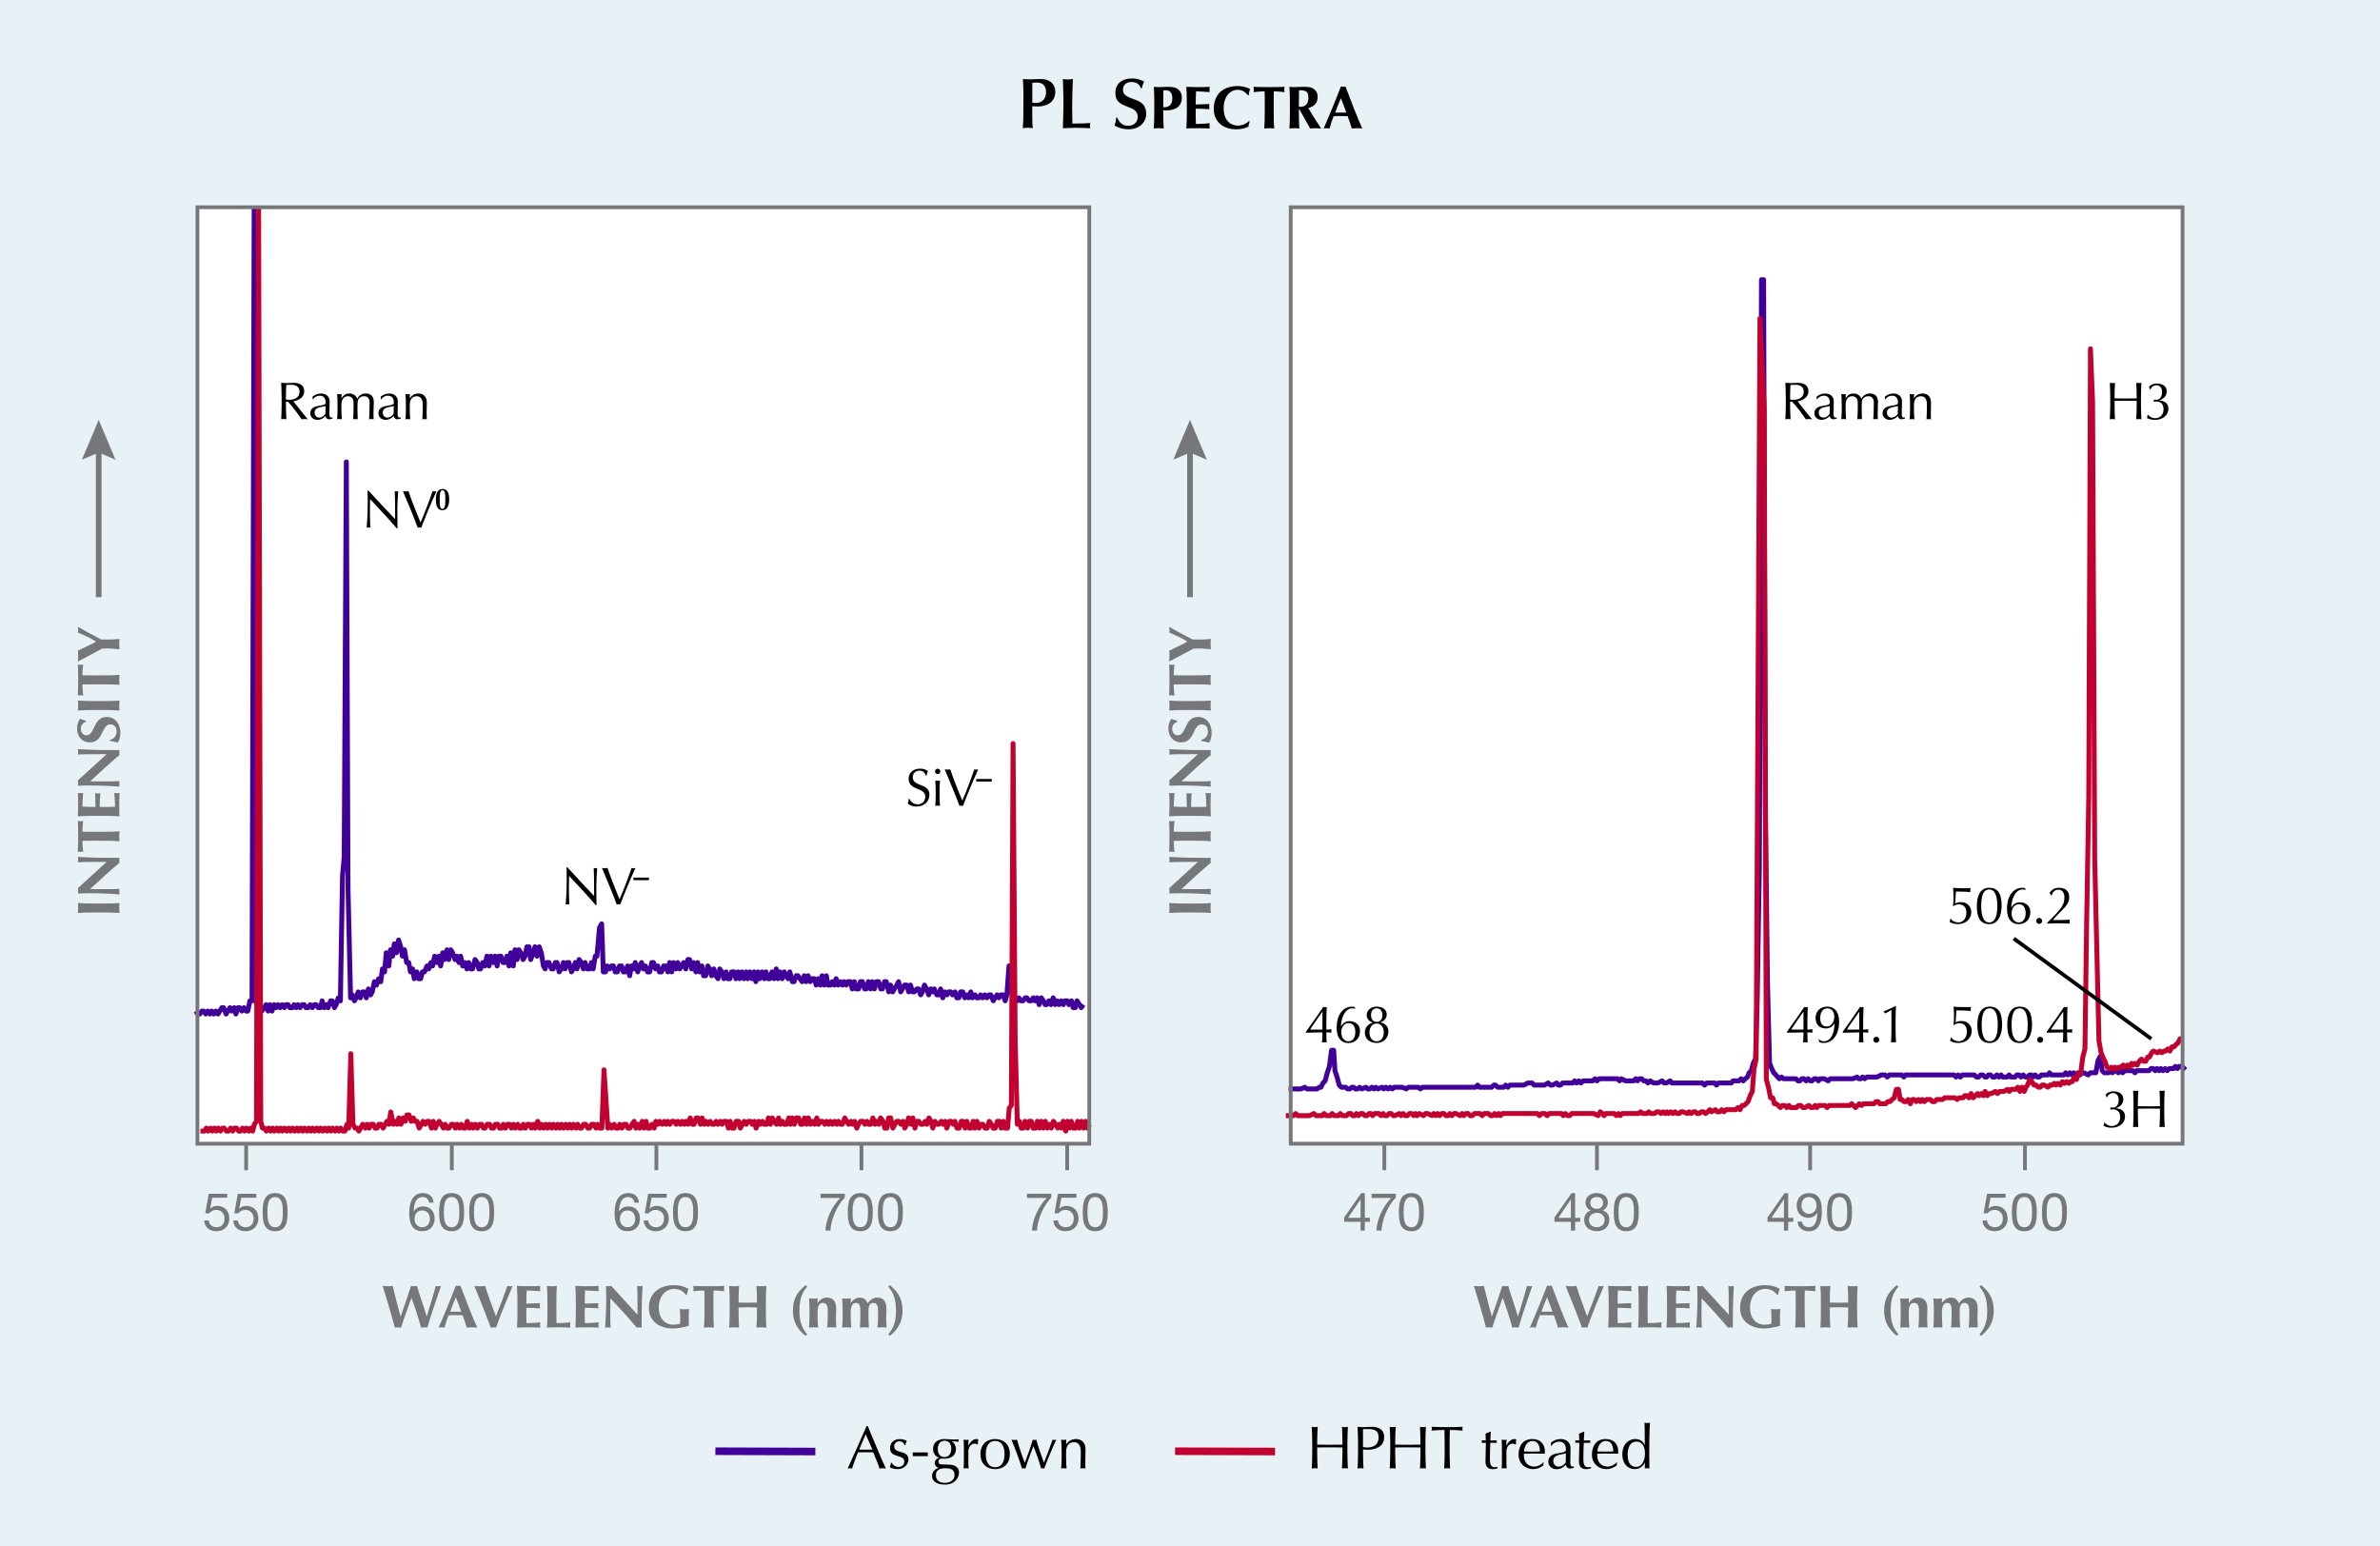 <?xml version="1.0" encoding="UTF-8"?><svg id="Titles" xmlns="http://www.w3.org/2000/svg" width="840" height="545.6" viewBox="0 0 840 545.6"><defs><style>.cls-1{fill:#e8f1f5;}.cls-1,.cls-2,.cls-3,.cls-4,.cls-5{stroke-width:0px;}.cls-6,.cls-7,.cls-2,.cls-8,.cls-9,.cls-10,.cls-11,.cls-12,.cls-13{fill:none;}.cls-6,.cls-8,.cls-12,.cls-13{stroke-linejoin:round;}.cls-6,.cls-12{stroke:#410099;}.cls-6,.cls-13{stroke-width:2.67px;}.cls-7,.cls-9,.cls-10{stroke:#76777a;}.cls-7,.cls-9,.cls-11{stroke-width:1.33px;}.cls-7,.cls-10,.cls-11{stroke-miterlimit:10;}.cls-8,.cls-12{stroke-width:1.73px;}.cls-8,.cls-13{stroke:#c10230;}.cls-9{stroke-linejoin:bevel;}.cls-10{stroke-width:2px;}.cls-3{fill:#000;}.cls-11{stroke:#000;}.cls-4{fill:#76777a;}.cls-5{fill:#fff;}</style></defs><rect id="GNI_blue" class="cls-1" x="0" y="0" width="840.01" height="545.6"/><rect class="cls-5" x="69.69" y="73.15" width="315.47" height="330.52"/><rect class="cls-5" x="455.55" y="73.15" width="314.77" height="330.52"/><path id="Purple_line_-_left" class="cls-12" d="M454.81,384.34h4.35l1.35-.6.75.6h3.6l.75-.6h.6l.75-1.5.75-.75.75-2.85.75-2.25.75-5.7h.75l.45,7.2.75,2.25.75,2.85.75.75h1.5l.75.6h.75l.75-.6h.6l.6.6h.75l.75-.6.75.6,1.5-.6.6.6h.75l.75-.6.75.6.6-.6.75.6,1.5-.6.6.6.75-.6.75.6.75-.6.75.6.75-.6h2.7l1.5.6.75-.6h3.45l.75.6.75-.6h18.74l.75-.75.6.75h4.35l.75-.75h.6l.75.75h2.1l.75-.75.75.75.75-.75h4.95l1.35-.75h1.5l.75.75h3.6l1.35-.75.75.75h.75l1.5-.75.6.75h.75l.75-.75h3.6l.6-.75.75.75.75-.75.75.75.75-.75h3.45l.75-.75.75.75.75-.75h6.45l.75.75.6-.75,1.5.75h2.85l.75-.75.6.75.75-.75h.75l.75.75h.75l.75.75.75-.75,1.2.75h1.5l1.5-.75.75.75h.75l1.35-.75.6.75h10.79l.75.75.75-.75h2.85l.6.75.75-.75h4.5l.6-.75h2.1l.75-.75.75.75.75-.75.75-.6.6-1.5.75-.75.75-2.7.75-1.5.6-21.44.75-46.48.75-207.05h.75l.6,184.86.75,62.97.75,28.64.75,1.95.75,1.5.75.75.6.75.6.6.75-.6.75.6h4.35l.75.75h.6l.75-.75h.75l.75.75.75-.75.75.75h.6l.75-.75h.75l.75.75.6-.75h1.5l1.35.75.75-.75h7.95l1.5-.6.6.6h.75l.6-.6.75.6.75-.6h3.6l1.5-.75h1.35l.75.75.75-.75h4.35l.75.75.6-.75h17.09l.75.75.75-.75.75.75.75-.75h4.2l.75.75h.75l.75-.75h.75l.75.75h.6l.6-.75h.75l.75.75h.75l.75-.75.75.75.75-.75.6.75h1.5l.75-.75.6.75h1.5l.6-.75h.75l.75.75.75-.75.75.75h.75l.75-.75h.6l.6.75.75-.75.75.75h.75l.75-.75h2.25l.6-.75.6.75h4.5l.6-.75.75.75.75-.75.75.75.6-.75.75.75.75-.75.75.75.6-.75h.75l1.5.75.75-.75h1.95l.75-4.2.75-1.5.75,4.95.75.75h1.5l.75-.75.6.75.75-.75h.6l.75.75.75-.75.75.75.75-.75h2.85l.75.75.6-.75h4.35l.75-.75h.75l.75.75.6-.75.75.75.6-.75.75.75.75-.75.75.75.75-.75h1.5l.6-.75.75.75.6-.75h.75l.75.75.75-.75"/><path id="Red_line_-_left" class="cls-8" d="M453.82,393.77h2.7l.75-.75.75.75h4.2l1.5-.75.75.75h2.25l.6-.75.75.75h1.5l.6-.75.75.75h1.5l.6-.75.75.75h1.5l.75-.75h.75l.6.75h.75l.6-.75.75.75.75-.75h.75l.75.75h.75l.75-.75h.6l.6.75.75-.75h1.5l.75.75.75-.75.6.75h.75l.75-.75h.75l.75.75h.6l1.5-.75.6.75.75-.75.75.75h.75l.75-.75h.75l.75.75.6-.75.6.75.75-.75,1.5.75.75-.75h.75l1.5.75.6-.75.75.75.6-.75.75.75.75-.75h.75l.75.75h.75l.6-.75.75.75.75-.75h.75l1.35.75.75-.75.6.75.75-.75h.75l.75.75h.75l.75-.75h1.95l.75.75.75-.75h1.5l.75.75h.75l.6-.75.75.75.75-.75.6.75.75-.75h12.3l.75.75.75-.75h1.2l.75.75.75-.75h4.35l.6.75.75-.75.75.75h.75l.75-.75h7.8l1.5.75.75-1.35.75.6.6.75.6-.75h3l.75.75.75-.75.6.75.75-.75h5.7l.75-.6.75.6h1.5l.6-.6.75.6h1.35l.75-.6h.75l.75.6.75-.6.75.6.6-.6.6.6.75-.6.75.6.75-.6.75.6h.75l.6-.6h.75l1.5.6.6-.6.75.6.75-.6h.75l.6.6h.75l.75-.6h.75l.75.6.75-.6.75-.75.6.75,1.35-.75.75.75h.75l.75-.75.75.75.75-.75h3.45l.75-.75.75.75.75-1.5h.75l.6-.6.75-.75.75-2.1.75-1.5.6-7.94.75-3.45.75-144.92.6-116.45,1.5,31.47.75,237.09.75,2.7.75,3.75h.75l.6,2.1h.6l.75.6.75.75.75-.75h.75l.75.75.75-.75.6.75h2.1l.75-.75h.75l.75.75h.75l1.35-.75.75.75h.75l.75-.75.6.75.75-.75h2.1l.75.75.75-.75h7.2l.75-.6.6.6.75.75.75-.75.6-.6.75.6.75-.6h3.6l.75-.75h.75l.6.75h2.1l.75-.75h.75l.75-.75.75-.6.75-3h.75l.6,3.6h.6l.75.75h.75l.75-.75.75,1.5.75-1.5h.6l.75.75.75-.75.75.75.6-.75.75.75.75-.75h1.35l.75.75h.75l.75-.75h2.1l.75-.6h3.6l.75.6.75-.6h1.35l.6-.75h.75l.75.75.75-1.5.75,1.5.75-.75.75-.75.6.75.75-.75.75.75.6-1.5.75,1.5.75-.75h.75l1.35-.75.75.75.75-.75h1.5l1.35-.75.6.75.75-.75h1.5l.75-.75.75,1.5.75-1.5.75,1.5.6-1.5.6-.75.75-1.95.75.75.75,1.2h.75l.75.75h.75l.6-.75h.75l1.35.75.75-.75h.75l.75-.6.6.6.75-.6.75.6.75-1.2.75.6.75-.6.75.6.6-.6h.6l.75-1.5.75.75.75-2.25h.75l.75-5.69.75-2.85.6-44.36.75-44.81.6-157.96.75,18.73.75,161.4.75,32.07.75,32.07.75,4.2.6,1.5.75,1.5.75,2.1.75.6.75-.6.6.6.75-.6.6.6.75-.6h.75l.75-.75.75.75.75-.75.75.75.75-1.35.45.6.75-.6.75.6.75-1.35.75-.75.75.75h.75l.75-1.5h.6l.75-1.5.6-.6,1.5.6.75-.6.75.6.75-.6h.6l.75-.75.75.75.75-1.5h.75l.6-.75.75-.6.75-1.5.6.75"/><rect class="cls-2" x="455.55" y="73.15" width="314.77" height="330.52"/><path id="Purple_line_-_right" class="cls-12" d="M69.16,356.86l.6,1.05h.75l.75-1.05h.6l.75,1.05.75-1.05.75,1.05.6-1.05.75,1.05.75-1.05.75,1.05.6-1.05.75-1.2h.6l.9,2.25.6-1.05.75-1.2.6,1.2.9-1.2.6,2.25.75-2.25h.6l.75,1.2.75-1.2.75,1.2h.6l.75-3.6h.75l.75-279.57.6,279.57.75,2.4.75-1.05.6,2.25.9-1.2.6-1.05.75,2.25.6-2.25.75,2.25.75-2.25.75,1.05.6-1.05.75,1.05.75-1.05.75,1.05.6-1.05h.75l.6,1.05h.9l.6-1.05.75,1.05.6-1.05.75,1.05.75-1.05h.75l.6,1.05h.75l.75-1.05.75,1.05.75-1.05h.6l.75,1.05h.75l.6-2.4.75,2.4.75-1.05.6,1.05.9-2.4h.6l.75,2.4.6-1.05.75-2.4.75,1.05.75-44.14.6-6.76.75-139.33.6,150.59.9,38.58.6-1.05.75,2.1.6-1.05.75-2.1.75,2.1.75-2.1h.75l.6,2.1.75-3.15.75,2.1.6-1.05.75-3.6.75,1.2.75-2.25.75,1.05.6-4.51.75,1.05.6-6.76.9,4.65.6-5.71.75,2.25.6-4.35.75,3.15.75-4.5.75,2.4.6,3.3.75-2.25.75,4.51h.75l.6,3.3.75-1.05.6,3.45.9-2.4.6,2.4h.75l.6-2.4h.75l.9-2.1.6,1.05.75-2.25.6,1.2.75-3.45.75,2.25.75-2.25.6,3.45.75-4.65.6,2.4.9-3.45.6,3.45.75-3.45.6,1.05.9,2.4.6-1.2.75,2.25.6-2.25.75,3.45.75-1.2.75,2.25.6-2.25.75,2.25h.6l.9-3.3.75,1.05.6,2.25h.6l.75-2.25.75,1.2.75-3.45.75,3.45.6-3.45.9,2.25.6-2.25.75,3.45.6-3.45h.75l.75,2.25h.75l.6-2.25.75,3.45.6-4.65.9,4.65.6-5.71.75,3.45.6-3.45.75,1.05.75,2.4.75-1.2.6-3.3h.75l.6,4.5.9-2.4.6-2.1.75,3.3.75-3.3.75,2.1.75,4.65.6,1.05.6-2.25h.75l.9,2.25h.6l.75-2.25h.6l.75,3.3.75-1.05.75-2.25.6,2.25.75-2.25h.6l.9,3.3.6-1.05.75-2.25.6,2.25.75-3.3.75,1.05.75,2.25.6-2.25.75,2.25h.9l.6-2.25.6,2.25.75-4.5h.6l.9-10.06.75-1.35.6,16.97h.75l.6-2.1.9,1.05.6-1.05h.75l.6,2.1h.75l.75-2.1h.75l.6,2.1h.75l.75-2.1.75,3.45.6-3.45.75,1.05.6-2.25.9,3.3.6-2.1.75-1.2.6,2.25.75-1.05.75,2.1h.75l.75-3.3h.6l.75,2.25.75-1.05.6,2.1h.75l.75-2.1h.6l.9,2.1.6-3.3.75,3.3.6-3.3.9,2.25.6-2.25.75,2.25.6-1.05.75-1.2.75,2.25.75-3.3h.6l.75,3.3.6-2.25.9,3.3.6-3.3.75,3.3.75-2.1.6,3.45h.75l.75-3.45.6,1.05.75,2.4.75-2.4.75,2.4.75,1.05.6-3.45.75,1.05.75,2.4.75-2.4.6,2.4h.75l.6-2.4h.9l.6,2.4.75-2.4.6,2.4.75-2.4.75,2.4.75-2.4.6,2.4.75-2.4.75,2.4.75-2.4.6,3.45.75-3.45.6,2.4.9-2.4.75,2.4.6-2.4.75,2.4h.6l.75-2.4.75,2.4.75-3.45.6,3.45.75-2.4.75,2.4.75-2.4.6,1.35.75,1.05.6-2.4.9,3.45h.6l.75-2.1h.6l.75,1.05.75,1.05.75-2.1.6,2.1.75-2.1.75,2.1.75-1.05h.75l.6,2.25.75-2.25.75,2.25.6-3.3.75,3.3.75-3.3.6,3.3h.9l.6-1.2.75,1.2.6-2.25.75,2.25.75-1.2.75,1.2.6-1.2.75,1.2.6-1.2h.9l.6,2.55.75-2.55.6,2.55h.9l.6-2.55h.75l.75,2.55h.6l.75-2.55.75,2.55.6-2.55.75,2.55.75-2.55h.75l.75,2.55h.6l.75-2.55h.6l.9,3.6.6-2.4.75,2.4.6-1.05.9-1.35.6-1.2.75,3.6.6-1.05.75-1.35h.75l.75,2.4.6-2.4.75,2.4h.6l.9-1.05h.6l.75,2.1.6-1.05.75-2.4.75,1.35.75,2.1.75-2.1.6,1.05.6-1.05.9,2.1h.75l.6-2.1.75,3.15.75-2.1.75,1.05.6-1.05h.75l.6,1.05.9-1.05.6,2.1h.75l.6-2.1h.75l.75,2.1.75-1.05.6,1.05.75-2.1.6,2.1.9-1.05.6,1.05h.75l.6-1.05.75,1.05.75-1.05.75,1.05.75-1.05h.6l.9,2.1.6-1.05.75-1.05.6,1.05.75-1.05h.75l.75,2.1.6-2.1.75-10.21.6,8.11.9,3.15h.6l.75,1.05.6-1.05.75,1.05h.75l.75-1.05h.6l.75,1.05h.75l.75-1.05.6,1.05.75-1.05.75,2.4.75-2.4.75,1.05.6,1.35h.6l.75-1.35.75,1.35.75-2.4.75,2.4.6-1.35.75,1.35.75-1.35.75,1.35.6-1.35h.75l.6,1.35.9-1.35.6,2.4h.75l.6-2.4.9,1.35.6,1.05.75-1.05"/><path id="Red_line_-_right" class="cls-8" d="M70.74,399.22h1.35l.75-1.05.6,1.05.9-1.05.6,1.05.75-1.05.6,1.05.75-1.05.75,1.05.75-1.05h.6l.75,1.05h.75l.75-1.05.75,1.05.6-1.05h.75l.75,1.05h.6l.75-1.05.75,1.05.6-1.05.9,1.05.6-1.05.75,1.05.6-2.4.75-1.05.75-321.95.75,321.95.6,2.4h.75l.6,1.05.9-1.05.6,1.05.75-1.05.6,1.05.9-1.05.6,1.05.75-1.05.6,1.05.75-1.05.75,1.05.75-1.05.6,1.05.75-1.05.75,1.05.75-1.05.6,1.05.75-1.05.75,1.05.6-1.05.9,1.05.6-1.05.75,1.05.6-1.05.75,1.05.75-1.05.75,1.05.6-1.05.75,1.05.75-1.05.75,1.05.6-1.05.75,1.05.6-1.05.9,1.05.6-1.05.75,1.05.6-1.05.75,1.05h.75l.75-2.4.6,1.35.75-26.28.75,24.93.75,1.35h.75l.6,1.05.6-1.05.75-1.35.9,1.35.6-1.35.75,1.35.6-1.35h.9l.6,1.35h.75l.6-1.35h.75l.75,1.35.75-1.35.6-1.05.75,1.05.6-4.36.9,4.36.6-1.05.75,1.05.6-2.25.75,2.25.75-2.25.75,1.2.6-2.25h.75l.75,2.25.75-1.2.6,1.2h.75l.75,2.4.75-1.35.6-1.05.75,1.05.75-1.05h.6l.9,2.4.6-2.4.75,2.4.6-1.35.75-1.05.75,1.05.75,1.35.6-1.35.75,1.35h.6l.9-1.35h.6l.75,1.35.6-1.35.9,1.35.6-1.35.75,1.35h.6l.75-2.4.75,2.4.75-1.35.6,1.35.75-1.35.75,1.35.75-1.35h.75l.6,1.35h.6l.75-1.35h.9l.6,1.35h.75l.6-1.35h.9l.6,1.35h.75l.6-1.35.75,1.35.75-1.35h.75l.6,1.35.75-1.35.6,1.35.9-1.35.6,1.35h.75l.6-1.35.75,1.35.75-1.35h.75l.6,1.35.75-1.35.6,1.35.9-2.4.75,2.4.6-1.35.75,1.35.75-1.35.6,1.35.75-1.35.75,1.35.6-1.35.9,1.35.6-1.35.75,1.35.6-1.35.75,1.35.75-1.35.75,1.35.6-1.35.75,1.35.6-1.35.9,1.35.6-1.35.75,1.35h.6l.75-1.35h.75l.75,1.35h.6l.75-1.35h.75l.75,1.35.6-1.35.75,1.35h.75l.75-20.57.6,9.01.75,11.56.6-1.35.75,1.35.9-1.35.6,1.35h.75l.6-1.35.75,1.35.75-1.35h.75l.6,1.35h.75l.75-1.35.75-1.05.6,2.4.75-1.35.6,1.35.9-2.4.6,2.4.75-2.4.6,2.4h.75l.75-1.35.75,1.35.6-2.4.75,1.05.6-1.05.9,1.05.75-1.05.6,1.05.6-1.05.75,1.05.75-1.05h.75l.75,1.05.6-1.05.9,1.05.6-1.05.75,1.05.6-1.05.75,1.05.75-2.25.75,2.25h.6l.75-2.25h.6l.9,2.25.6-2.25.75,2.25.6-1.05.75,1.05.75-1.05.75,1.05h.6l.75-1.05.6,1.05.9-1.05.6,1.05.75-1.05h.75l.75,2.4.6-2.4.75,2.4h.6l.75-2.4h.9l.6,2.4.75-1.35.6-1.05.75,1.05.75-1.05h.75l.6,1.05.75-1.05.6,2.4.9-2.4.6,1.05.75-1.05.6,1.05h.9l.6-2.25.75,2.25.6-2.25.75,1.2.75,1.05.75-2.25.6,2.25.75-1.05.6,1.05h.9l.75-2.25.6,2.25.6-2.25.75,2.25.75-2.25h.75l.75,2.25h.6l.75-2.25.75,2.25.6-2.25.75,2.25.75-1.05.75,1.05.75-2.25.6,2.25.75-1.05h.6l.9,1.05.6-1.05.75,1.05.6-1.05.75,1.05.75-1.05.75,1.05.6-1.05.75,1.05h.6l.9-2.25.6,1.2.75,1.05.75-1.05.6,1.05.75-1.05.75,2.4.6-1.35.75-1.05h.9l.6,1.05.75-1.05.6,1.05h.75l.75-2.25.75,2.25.6-1.05.75,1.05.6-2.25.9,1.2.6,2.4h.75l.6-3.6h.75l.75,3.6.75-1.35.6-1.05h.75l.75,1.05.75-1.05.6,2.4.75-1.35.6-2.25.9,2.25.6-2.25.75,3.6.6-2.4h.75l.75,1.05h.75l.75-1.05.6,1.05.75-2.25.75,1.2.6,2.4.75-2.4.75,1.05h.6l.9-1.05.6,1.05.75-1.05.6,2.4.9-2.4h.6l.75,1.05.6-1.05.75,2.4h.75l.75-2.4h.6l.75,2.4.6-2.4.9,2.4h.6l.75-2.4.6,2.4.75-2.4.75,2.4.75-1.35h.6l.75,1.35h.75l.75-2.4.75,1.05.6,1.35h.75l.75-2.4h.75l.6,2.4.75-2.4.6,2.4h.9l.6-7.06.75-1.05.6-127.64.75,104.81.75,29.58.75-1.05.6,2.4h.75l.6-2.4.9,2.4.6-2.4h.75l.6,2.4h.9l.6-2.4.75,2.4.6-2.4.75,2.4.75-2.4.75,2.4.75-1.35.6,1.35.75-2.4.75,1.05.75,1.35.6-1.35.75,1.35.6-2.4.9,3.45.6-3.45.75,2.4.6-2.4.75,2.4h.75l.75-2.4.6,2.4.75-2.4.75,2.4.75-2.4.6,2.4.75-1.35"/><rect class="cls-2" x="69.69" y="73.15" width="315.47" height="330.52"/><rect class="cls-7" x="455.55" y="73.15" width="314.77" height="330.52"/><rect class="cls-7" x="69.68" y="73.15" width="314.77" height="330.52"/><path class="cls-4" d="M481.7,429.84h1.79v1.4h-1.79v3.1h-1.49v-3.1h-5.8v-1.53l6.03-8.6h1.27v8.73ZM480.2,429.84v-6.48h-.04l-4.4,6.48h4.44Z"/><path class="cls-4" d="M492.64,422.69c-2.67,2.65-4.83,7.5-5.08,11.64h-1.77c.3-4.48,2.44-8.57,5.23-11.51h-6.94v-1.49h8.57v1.36Z"/><path class="cls-4" d="M498.12,421.1c4.14,0,4.4,3.81,4.4,6.74s-.26,6.72-4.4,6.72-4.4-3.81-4.4-6.72.26-6.74,4.4-6.74ZM498.12,433.16c2.71,0,2.72-3.36,2.72-5.34s-.02-5.32-2.72-5.32-2.72,3.36-2.72,5.32.02,5.34,2.72,5.34Z"/><line class="cls-9" x1="488.59" y1="403.67" x2="488.59" y2="413.01"/><path class="cls-4" d="M555.92,429.84h1.79v1.4h-1.79v3.1h-1.49v-3.1h-5.8v-1.53l6.03-8.6h1.27v8.73ZM554.43,429.84v-6.48h-.04l-4.4,6.48h4.44Z"/><path class="cls-4" d="M563.47,421.1c2.89,0,4.01,1.7,4.01,3.38,0,1.18-.75,2.26-1.83,2.74,1.59.5,2.35,1.66,2.35,3.3,0,2.56-1.94,4.03-4.38,4.03s-4.5-1.32-4.5-4.03c0-1.57.84-2.78,2.31-3.3-1.1-.45-1.85-1.55-1.85-2.74,0-2.18,1.85-3.38,3.88-3.38ZM563.62,433.16c1.59,0,2.71-1.1,2.71-2.58s-1.23-2.52-2.72-2.52c-1.57,0-2.8,1.01-2.8,2.54s1.18,2.56,2.82,2.56ZM563.62,426.66c1.25,0,2.18-.78,2.18-2.13s-.93-2.03-2.22-2.03-2.31.71-2.31,2.03c0,1.46,1.04,2.13,2.35,2.13Z"/><path class="cls-4" d="M573.97,421.1c4.14,0,4.4,3.81,4.4,6.74s-.26,6.72-4.4,6.72-4.4-3.81-4.4-6.72.26-6.74,4.4-6.74ZM573.97,433.16c2.71,0,2.72-3.36,2.72-5.34s-.02-5.32-2.72-5.32-2.72,3.36-2.72,5.32.02,5.34,2.72,5.34Z"/><line class="cls-9" x1="563.63" y1="403.67" x2="563.63" y2="413.01"/><path class="cls-4" d="M631.12,429.84h1.79v1.4h-1.79v3.1h-1.49v-3.1h-5.8v-1.53l6.03-8.6h1.27v8.73ZM629.63,429.84v-6.48h-.04l-4.4,6.48h4.44Z"/><path class="cls-4" d="M635.99,431.14c.11,1.29,1.16,2.02,2.43,2.02,1.94,0,2.89-1.7,2.99-5.11l-.04-.04c-.6,1.12-1.77,1.83-3.06,1.83-2.69,0-4.18-1.81-4.18-4.42s1.79-4.31,4.35-4.31,4.54,1.33,4.54,6.33c0,4.57-1.38,7.13-4.59,7.13-2.22,0-3.81-1.14-4.01-3.42h1.59ZM638.4,422.5c-1.88,0-2.59,1.51-2.59,3.13,0,1.46,1.08,2.8,2.61,2.8,1.66,0,2.71-1.34,2.71-2.91s-.95-3.02-2.72-3.02Z"/><path class="cls-4" d="M649.24,421.1c4.14,0,4.4,3.81,4.4,6.74s-.26,6.72-4.4,6.72-4.4-3.81-4.4-6.72.26-6.74,4.4-6.74ZM649.24,433.16c2.71,0,2.72-3.36,2.72-5.34s-.02-5.32-2.72-5.32-2.72,3.36-2.72,5.32.02,5.34,2.72,5.34Z"/><line class="cls-9" x1="638.87" y1="403.67" x2="638.87" y2="413.01"/><path class="cls-4" d="M707.86,422.73h-5.34l-.71,3.81.04.04c.58-.65,1.57-.95,2.46-.95,2.35,0,4.27,1.51,4.27,4.53,0,2.24-1.55,4.4-4.63,4.4-2.3,0-4.16-1.4-4.22-3.79h1.59c.09,1.36,1.19,2.39,2.78,2.39s2.8-1.03,2.8-3.13c0-1.75-1.21-3-2.99-3-1.01,0-1.85.5-2.46,1.25l-1.36-.07,1.23-6.87h6.53v1.4Z"/><path class="cls-4" d="M714.47,421.1c4.14,0,4.4,3.81,4.4,6.74s-.26,6.72-4.4,6.72-4.4-3.81-4.4-6.72.26-6.74,4.4-6.74ZM714.47,433.16c2.71,0,2.72-3.36,2.72-5.34s-.02-5.32-2.72-5.32-2.72,3.36-2.72,5.32.02,5.34,2.72,5.34Z"/><path class="cls-4" d="M725.1,421.1c4.14,0,4.4,3.81,4.4,6.74s-.26,6.72-4.4,6.72-4.4-3.81-4.4-6.72.26-6.74,4.4-6.74ZM725.1,433.16c2.71,0,2.72-3.36,2.72-5.34s-.02-5.32-2.72-5.32-2.72,3.36-2.72,5.32.02,5.34,2.72,5.34Z"/><line class="cls-9" x1="714.69" y1="403.67" x2="714.69" y2="413.01"/><path class="cls-4" d="M80.22,422.73h-5.34l-.71,3.81.04.04c.58-.65,1.57-.95,2.46-.95,2.35,0,4.27,1.51,4.27,4.53,0,2.24-1.55,4.4-4.63,4.4-2.3,0-4.16-1.4-4.22-3.79h1.59c.09,1.36,1.19,2.39,2.78,2.39s2.8-1.03,2.8-3.13c0-1.75-1.21-3-2.99-3-1.01,0-1.85.5-2.46,1.25l-1.36-.07,1.23-6.87h6.53v1.4Z"/><path class="cls-4" d="M90.48,422.73h-5.34l-.71,3.81.04.04c.58-.65,1.57-.95,2.46-.95,2.35,0,4.27,1.51,4.27,4.53,0,2.24-1.55,4.4-4.63,4.4-2.3,0-4.16-1.4-4.22-3.79h1.59c.09,1.36,1.19,2.39,2.78,2.39s2.8-1.03,2.8-3.13c0-1.75-1.21-3-2.99-3-1.01,0-1.85.5-2.46,1.25l-1.36-.07,1.23-6.87h6.53v1.4Z"/><path class="cls-4" d="M97.1,421.1c4.14,0,4.4,3.81,4.4,6.74s-.26,6.72-4.4,6.72-4.4-3.81-4.4-6.72.26-6.74,4.4-6.74ZM97.1,433.16c2.71,0,2.72-3.36,2.72-5.34s-.02-5.32-2.72-5.32-2.72,3.36-2.72,5.32.02,5.34,2.72,5.34Z"/><line class="cls-9" x1="86.87" y1="403.67" x2="86.87" y2="413.01"/><path class="cls-4" d="M151.44,424.48c-.15-1.19-.97-1.98-2.22-1.98-2.71,0-3.14,2.99-3.21,5.02l.04.04c.75-1.21,1.87-1.74,3.3-1.74,2.54,0,4.05,1.85,4.05,4.29,0,1.92-1.08,4.44-4.42,4.44-3.92,0-4.55-3.58-4.55-6.36,0-3.64,1.1-7.09,4.87-7.09,2.18,0,3.55,1.23,3.73,3.38h-1.59ZM146.31,430.21c0,1.64,1.01,2.95,2.74,2.95s2.67-1.36,2.67-2.93-.86-3-2.67-3-2.74,1.33-2.74,2.99Z"/><path class="cls-4" d="M159.39,421.1c4.14,0,4.4,3.81,4.4,6.74s-.26,6.72-4.4,6.72-4.4-3.81-4.4-6.72.26-6.74,4.4-6.74ZM159.39,433.16c2.71,0,2.72-3.36,2.72-5.34s-.02-5.32-2.72-5.32-2.72,3.36-2.72,5.32.02,5.34,2.72,5.34Z"/><path class="cls-4" d="M170.01,421.1c4.14,0,4.4,3.81,4.4,6.74s-.26,6.72-4.4,6.72-4.4-3.81-4.4-6.72.26-6.74,4.4-6.74ZM170.01,433.16c2.71,0,2.72-3.36,2.72-5.34s-.02-5.32-2.72-5.32-2.72,3.36-2.72,5.32.02,5.34,2.72,5.34Z"/><line class="cls-9" x1="159.46" y1="403.67" x2="159.46" y2="413.01"/><path class="cls-4" d="M223.92,424.48c-.15-1.19-.97-1.98-2.22-1.98-2.71,0-3.14,2.99-3.21,5.02l.04.04c.75-1.21,1.87-1.74,3.3-1.74,2.54,0,4.05,1.85,4.05,4.29,0,1.92-1.08,4.44-4.42,4.44-3.92,0-4.55-3.58-4.55-6.36,0-3.64,1.1-7.09,4.87-7.09,2.18,0,3.55,1.23,3.73,3.38h-1.59ZM218.78,430.21c0,1.64,1.01,2.95,2.74,2.95s2.67-1.36,2.67-2.93-.86-3-2.67-3-2.74,1.33-2.74,2.99Z"/><path class="cls-4" d="M235.32,422.73h-5.34l-.71,3.81.04.04c.58-.65,1.57-.95,2.46-.95,2.35,0,4.27,1.51,4.27,4.53,0,2.24-1.55,4.4-4.63,4.4-2.3,0-4.16-1.4-4.22-3.79h1.59c.09,1.36,1.19,2.39,2.78,2.39s2.8-1.03,2.8-3.13c0-1.75-1.21-3-2.99-3-1.01,0-1.85.5-2.46,1.25l-1.36-.07,1.23-6.87h6.53v1.4Z"/><path class="cls-4" d="M241.94,421.1c4.14,0,4.4,3.81,4.4,6.74s-.26,6.72-4.4,6.72-4.4-3.81-4.4-6.72.26-6.74,4.4-6.74ZM241.94,433.16c2.71,0,2.72-3.36,2.72-5.34s-.02-5.32-2.72-5.32-2.72,3.36-2.72,5.32.02,5.34,2.72,5.34Z"/><line class="cls-9" x1="231.66" y1="403.67" x2="231.66" y2="413.01"/><path class="cls-4" d="M298.16,422.69c-2.67,2.65-4.83,7.5-5.08,11.64h-1.77c.3-4.48,2.44-8.57,5.23-11.51h-6.94v-1.49h8.57v1.36Z"/><path class="cls-4" d="M303.63,421.1c4.14,0,4.4,3.81,4.4,6.74s-.26,6.72-4.4,6.72-4.4-3.81-4.4-6.72.26-6.74,4.4-6.74ZM303.63,433.16c2.71,0,2.72-3.36,2.72-5.34s-.02-5.32-2.72-5.32-2.72,3.36-2.72,5.32.02,5.34,2.72,5.34Z"/><path class="cls-4" d="M314.26,421.1c4.14,0,4.4,3.81,4.4,6.74s-.26,6.72-4.4,6.72-4.4-3.81-4.4-6.72.26-6.74,4.4-6.74ZM314.26,433.16c2.71,0,2.72-3.36,2.72-5.34s-.02-5.32-2.72-5.32-2.72,3.36-2.72,5.32.02,5.34,2.72,5.34Z"/><line class="cls-9" x1="304.05" y1="403.67" x2="304.05" y2="413.01"/><path class="cls-4" d="M371.05,422.69c-2.67,2.65-4.83,7.5-5.08,11.64h-1.77c.3-4.48,2.44-8.57,5.23-11.51h-6.94v-1.49h8.57v1.36Z"/><path class="cls-4" d="M379.94,422.73h-5.34l-.71,3.81.04.04c.58-.65,1.57-.95,2.46-.95,2.35,0,4.27,1.51,4.27,4.53,0,2.24-1.55,4.4-4.63,4.4-2.3,0-4.16-1.4-4.22-3.79h1.59c.09,1.36,1.19,2.39,2.78,2.39s2.8-1.03,2.8-3.13c0-1.75-1.21-3-2.99-3-1.01,0-1.85.5-2.46,1.25l-1.36-.07,1.23-6.87h6.53v1.4Z"/><path class="cls-4" d="M386.55,421.1c4.14,0,4.4,3.81,4.4,6.74s-.26,6.72-4.4,6.72-4.4-3.81-4.4-6.72.26-6.74,4.4-6.74ZM386.55,433.16c2.71,0,2.72-3.36,2.72-5.34s-.02-5.32-2.72-5.32-2.72,3.36-2.72,5.32.02,5.34,2.72,5.34Z"/><line class="cls-9" x1="376.65" y1="403.67" x2="376.65" y2="413.01"/><path class="cls-3" d="M460.92,364.16c2.2-3.08,4.91-6.89,6.1-8.75.21.06.43.09.63.09s.41-.04.6-.09c-.11,2.17-.13,5.34-.13,7.99.71,0,1.4-.07,1.83-.15-.06.21-.09.41-.09.62s.04.41.09.62c-.43-.07-1.12-.11-1.83-.11v.78c0,.97.07,2.11.11,2.78-.28-.06-.54-.09-.82-.09s-.54.04-.82.09c.06-.71.15-1.85.15-2.78v-.78c-1.12,0-4.78.09-5.82.13v-.34ZM466.74,357.12h-.04c-1.04,1.46-3.45,4.85-4.31,6.27h4.35v-6.27Z"/><path class="cls-3" d="M478.35,355.95l-.09.08c-.26-.08-.56-.13-.97-.13-2.89,0-4.01,4.05-4.01,6.33h.04c.49-.84,1.36-1.81,3-1.81,1.31,0,3.68.65,3.68,3.51,0,2.5-1.62,4.22-4.14,4.22-2.15,0-4.11-1.46-4.11-5.38-.02-4.14,1.96-7.54,5.54-7.46.41,0,.58.02.78.06l.28.6ZM475.98,361.1c-1.46,0-2.59,1.32-2.59,3.21s1.06,3.23,2.48,3.23c1.57,0,2.48-1.33,2.48-3.23s-.77-3.21-2.37-3.21Z"/><path class="cls-3" d="M484.41,360.97v-.13c-.93-.22-2.05-1.12-2.05-2.58,0-1.57,1.38-2.97,3.51-2.97,2.46,0,3.56,1.32,3.56,2.74,0,1.16-.73,2.31-2.09,2.74v.13c.86.15,2.69.88,2.69,3.15,0,2.46-1.87,4.07-4.16,4.07s-4.16-1.33-4.16-3.64c0-1.51.78-2.89,2.71-3.53ZM485.87,361.26c-1.55,0-2.52,1.31-2.52,3.14s.97,3.13,2.52,3.13,2.52-1.31,2.52-3.13-.97-3.14-2.52-3.14ZM485.89,355.89c-1.4,0-2,1.1-2,2.39s.6,2.39,2,2.39,2.02-1.1,2.02-2.39-.6-2.39-2.02-2.39Z"/><path class="cls-3" d="M630.7,364.16c2.2-3.08,4.91-6.89,6.1-8.75.21.06.43.09.63.09s.41-.04.6-.09c-.11,2.17-.13,5.34-.13,7.99.71,0,1.4-.07,1.83-.15-.06.21-.09.41-.09.62s.04.41.09.62c-.43-.07-1.12-.11-1.83-.11v.78c0,.97.07,2.11.11,2.78-.28-.06-.54-.09-.82-.09s-.54.04-.82.09c.06-.71.15-1.85.15-2.78v-.78c-1.12,0-4.78.09-5.82.13v-.34ZM636.52,357.12h-.04c-1.04,1.46-3.45,4.85-4.31,6.27h4.35v-6.27Z"/><path class="cls-3" d="M641.85,366.77c.52.47,1.16.76,1.85.76,2.69,0,3.77-3.3,3.77-6.29h-.04c-.58,1.03-1.53,1.75-3.02,1.75-2.22,0-3.62-1.36-3.62-3.71s1.62-3.99,4.14-3.99c2.22,0,4.18,1.46,4.18,5.37,0,4.14-2.03,7.46-5.5,7.46-.63,0-1.19-.15-1.47-.26-.07-.32-.22-.78-.37-1.04l.09-.06ZM644.91,355.89c-1.46,0-2.48,1.33-2.48,3.4s.88,3.02,2.29,3.02c1.72,0,2.67-1.72,2.67-3.51s-.99-2.91-2.48-2.91Z"/><path class="cls-3" d="M650.38,364.16c2.2-3.08,4.91-6.89,6.1-8.75.21.06.43.09.63.09s.41-.04.6-.09c-.11,2.17-.13,5.34-.13,7.99.71,0,1.4-.07,1.83-.15-.06.21-.09.41-.09.62s.04.41.09.62c-.43-.07-1.12-.11-1.83-.11v.78c0,.97.07,2.11.11,2.78-.28-.06-.54-.09-.82-.09s-.54.04-.82.09c.06-.71.15-1.85.15-2.78v-.78c-1.12,0-4.78.09-5.82.13v-.34ZM656.2,357.12h-.04c-1.04,1.46-3.45,4.85-4.31,6.27h4.35v-6.27Z"/><path class="cls-3" d="M662.22,365.93c.58,0,1.06.49,1.06,1.06s-.48,1.06-1.06,1.06-1.06-.49-1.06-1.06.49-1.06,1.06-1.06Z"/><path class="cls-3" d="M667.58,356.49l-2.22,1.23c-.11-.22-.34-.45-.56-.6v-.13c1.42-.58,2.97-1.29,4.25-1.94l.13.09c-.09,1.62-.15,3.25-.15,4.87v3.12c0,1.61.06,3.21.15,4.8-.3-.06-.58-.09-.88-.09s-.58.04-.88.09c.11-1.61.15-3.19.15-4.8v-6.64Z"/><path class="cls-3" d="M630.28,139.95c0-1.6-.08-3.23-.15-4.83.71.06,1.42.09,2.13.09s1.42-.09,2.13-.09c2.11,0,3.88.73,3.88,2.95,0,2.41-2.41,3.38-3.83,3.56.91,1.14,4.03,5.15,5.11,6.36-.37-.06-.75-.09-1.12-.09s-.73.04-1.08.09c-.75-1.14-3.23-4.57-4.83-6.2h-.71v1.36c0,1.6.07,3.23.15,4.83-.32-.06-.62-.09-.92-.09s-.6.04-.91.09c.07-1.6.15-3.23.15-4.83v-3.21ZM631.81,141.01c.34.07.76.09,1.25.09,1.53,0,3.56-.63,3.56-2.85,0-1.96-1.62-2.44-2.89-2.44-.86,0-1.42.06-1.81.09-.06,1.36-.11,2.71-.11,4.05v1.06Z"/><path class="cls-3" d="M641.2,139.97c1.12-.84,2.02-1.08,3-1.08,1.79,0,3.02,1.1,3.02,2.76,0,1.4-.08,2.78-.08,4.35,0,.62,0,1.38.73,1.38.11,0,.26,0,.39-.07v.41c-.26.11-.71.26-1.19.26-.8,0-1.21-.52-1.29-1.16-.9.9-1.66,1.36-2.93,1.36s-2.48-.88-2.48-2.3c0-1.49,1.01-2.3,2.63-2.56,2.71-.43,2.8-.58,2.8-1.31,0-1.25-.56-2.35-2.05-2.35-.99,0-1.92.47-2.35,1.27h-.21v-.97ZM645.81,143.29c-1.29.43-3.9.3-3.9,2.33,0,1.18.8,1.77,1.62,1.77.95,0,1.77-.62,2.2-1.31l.07-2.8Z"/><path class="cls-3" d="M650.02,142.56c0-1.12-.04-2.43-.15-3.49.28.06.56.09.84.09.19,0,.47-.04.75-.09-.04.5-.06.99-.06,1.49h.04c.67-1.14,1.59-1.68,2.78-1.68,1.27,0,2.44.78,2.71,1.85h.04c.6-1.19,1.68-1.85,3-1.85,1.62,0,2.86.84,2.86,2.95,0,.86-.11,1.92-.11,4.12,0,.67,0,1.25.06,2.03-.26-.06-.52-.09-.8-.09s-.56.04-.82.09c.07-.69.19-2.56.19-5.9,0-1.25-.49-2.24-1.96-2.24-.9,0-1.53.41-1.87.88-.39.56-.45.75-.45,4.29,0,1.08.04,1.81.09,2.97-.28-.06-.56-.09-.82-.09s-.54.04-.82.09c.11-1.4.17-2.87.17-4.24,0-2.31-.02-2.46-.34-3.04-.26-.47-.93-.86-1.55-.86-1.61,0-2.39,1.12-2.39,3.06v1.59c0,1.12.04,2.43.15,3.49-.28-.06-.56-.09-.84-.09s-.56.04-.84.09c.11-1.06.15-2.37.15-3.49v-1.94Z"/><path class="cls-3" d="M665.27,139.97c1.12-.84,2.02-1.08,3-1.08,1.79,0,3.02,1.1,3.02,2.76,0,1.4-.08,2.78-.08,4.35,0,.62,0,1.38.73,1.38.11,0,.26,0,.39-.07v.41c-.26.11-.71.26-1.19.26-.8,0-1.21-.52-1.29-1.16-.9.9-1.66,1.36-2.93,1.36s-2.48-.88-2.48-2.3c0-1.49,1.01-2.3,2.63-2.56,2.71-.43,2.8-.58,2.8-1.31,0-1.25-.56-2.35-2.05-2.35-.99,0-1.92.47-2.35,1.27h-.21v-.97ZM669.88,143.29c-1.29.43-3.9.3-3.9,2.33,0,1.18.8,1.77,1.62,1.77.95,0,1.77-.62,2.2-1.31l.07-2.8Z"/><path class="cls-3" d="M678.04,139.86c-1.74,0-2.52,1.12-2.52,3.06v1.59c0,1.12.04,2.43.15,3.49-.28-.06-.56-.09-.84-.09s-.56.04-.84.09c.11-1.06.15-2.37.15-3.49v-1.94c0-1.12-.04-2.43-.15-3.49.28.06.56.09.84.09.19,0,.47-.04.75-.09-.04.5-.06.99-.06,1.49h.04c.69-1.06,1.64-1.68,2.99-1.68s2.99.67,2.99,3.25c0,1.06-.07,2.18-.07,3.45,0,.82,0,1.6.04,2.41-.28-.06-.52-.09-.78-.09s-.5.04-.77.09c.04-1.36.13-2.72.13-4.16v-1.14c0-1.83-.8-2.84-2.03-2.84Z"/><path class="cls-3" d="M99.39,139.95c0-1.6-.07-3.23-.15-4.83.71.06,1.42.09,2.13.09s1.42-.09,2.13-.09c2.11,0,3.88.73,3.88,2.95,0,2.41-2.41,3.38-3.83,3.56.91,1.14,4.03,5.15,5.11,6.36-.37-.06-.75-.09-1.12-.09s-.73.04-1.08.09c-.75-1.14-3.23-4.57-4.83-6.2h-.71v1.36c0,1.6.07,3.23.15,4.83-.32-.06-.62-.09-.91-.09s-.6.04-.91.09c.07-1.6.15-3.23.15-4.83v-3.21ZM100.92,141.01c.34.07.77.09,1.25.09,1.53,0,3.56-.63,3.56-2.85,0-1.96-1.62-2.44-2.89-2.44-.86,0-1.42.06-1.81.09-.06,1.36-.11,2.71-.11,4.05v1.06Z"/><path class="cls-3" d="M110.32,139.97c1.12-.84,2.02-1.08,3-1.08,1.79,0,3.02,1.1,3.02,2.76,0,1.4-.07,2.78-.07,4.35,0,.62,0,1.38.73,1.38.11,0,.26,0,.39-.07v.41c-.26.11-.71.26-1.19.26-.8,0-1.21-.52-1.29-1.16-.9.9-1.66,1.36-2.93,1.36s-2.48-.88-2.48-2.3c0-1.49,1.01-2.3,2.63-2.56,2.71-.43,2.8-.58,2.8-1.31,0-1.25-.56-2.35-2.05-2.35-.99,0-1.92.47-2.35,1.27h-.21v-.97ZM114.93,143.29c-1.29.43-3.9.3-3.9,2.33,0,1.18.8,1.77,1.62,1.77.95,0,1.77-.62,2.2-1.31l.07-2.8Z"/><path class="cls-3" d="M119.13,142.56c0-1.12-.04-2.43-.15-3.49.28.06.56.09.84.09.19,0,.47-.04.75-.09-.04.5-.06.99-.06,1.49h.04c.67-1.14,1.59-1.68,2.78-1.68,1.27,0,2.44.78,2.71,1.85h.04c.6-1.19,1.68-1.85,3-1.85,1.62,0,2.85.84,2.85,2.95,0,.86-.11,1.92-.11,4.12,0,.67,0,1.25.06,2.03-.26-.06-.52-.09-.8-.09s-.56.04-.82.09c.07-.69.19-2.56.19-5.9,0-1.25-.49-2.24-1.96-2.24-.9,0-1.53.41-1.87.88-.39.56-.45.75-.45,4.29,0,1.08.04,1.81.09,2.97-.28-.06-.56-.09-.82-.09s-.54.04-.82.09c.11-1.4.17-2.87.17-4.24,0-2.31-.02-2.46-.34-3.04-.26-.47-.93-.86-1.55-.86-1.6,0-2.39,1.12-2.39,3.06v1.59c0,1.12.04,2.43.15,3.49-.28-.06-.56-.09-.84-.09s-.56.04-.84.09c.11-1.06.15-2.37.15-3.49v-1.94Z"/><path class="cls-3" d="M134.38,139.97c1.12-.84,2.02-1.08,3-1.08,1.79,0,3.02,1.1,3.02,2.76,0,1.4-.07,2.78-.07,4.35,0,.62,0,1.38.73,1.38.11,0,.26,0,.39-.07v.41c-.26.11-.71.26-1.19.26-.8,0-1.21-.52-1.29-1.16-.9.9-1.66,1.36-2.93,1.36s-2.48-.88-2.48-2.3c0-1.49,1.01-2.3,2.63-2.56,2.71-.43,2.8-.58,2.8-1.31,0-1.25-.56-2.35-2.05-2.35-.99,0-1.92.47-2.35,1.27h-.21v-.97ZM138.99,143.29c-1.29.43-3.9.3-3.9,2.33,0,1.18.8,1.77,1.62,1.77.95,0,1.77-.62,2.2-1.31l.07-2.8Z"/><path class="cls-3" d="M147.15,139.86c-1.74,0-2.52,1.12-2.52,3.06v1.59c0,1.12.04,2.43.15,3.49-.28-.06-.56-.09-.84-.09s-.56.04-.84.09c.11-1.06.15-2.37.15-3.49v-1.94c0-1.12-.04-2.43-.15-3.49.28.06.56.09.84.09.19,0,.47-.04.75-.09-.04.5-.06.99-.06,1.49h.04c.69-1.06,1.64-1.68,2.99-1.68s2.99.67,2.99,3.25c0,1.06-.07,2.18-.07,3.45,0,.82,0,1.6.04,2.41-.28-.06-.52-.09-.78-.09s-.5.04-.77.09c.04-1.36.13-2.72.13-4.16v-1.14c0-1.83-.8-2.84-2.03-2.84Z"/><path class="cls-3" d="M754.12,139.95c0-1.6-.07-3.23-.15-4.83.32.06.62.09.91.09s.6-.04.91-.09c-.07,1.6-.15,3.23-.15,4.83v3.21c0,1.6.08,3.23.15,4.83-.32-.06-.62-.09-.91-.09s-.6.04-.91.09c.07-1.6.15-3.23.15-4.83v-1.68c-1.31-.02-2.59-.04-3.9-.04s-2.59.02-3.9.04v1.68c0,1.6.07,3.23.15,4.83-.32-.06-.62-.09-.92-.09s-.6.04-.91.09c.07-1.6.15-3.23.15-4.83v-3.21c0-1.6-.08-3.23-.15-4.83.32.06.62.09.91.09s.6-.04.92-.09c-.08,1.6-.15,3.23-.15,4.83v.65c1.31.02,2.59.06,3.9.06s2.59-.04,3.9-.06v-.65Z"/><path class="cls-3" d="M758.45,136.48c.52-.5,1.34-1.12,2.72-1.12,1.96,0,3.56.86,3.56,2.78,0,1.81-1.42,2.82-2.52,3.1v.11c1.25.07,3.12.67,3.12,2.89s-1.9,3.96-4.76,3.96c-1.29,0-2.15-.34-2.82-.65.09-.21.21-.75.22-1.12l.11-.07c.45.52,1.32,1.25,2.52,1.25,1.85,0,3-1.29,3-3.12,0-2.05-1.08-2.78-2.63-2.78-.28,0-.62.06-.84.11.02-.13.04-.26.04-.39s-.02-.26-.04-.39c.26.04.54.07.84.07,1.75,0,2.11-1.62,2.11-2.85,0-1.6-1.01-2.3-2-2.3s-1.83.73-2.09,1.49l-.13.04-.43-1.01Z"/><path class="cls-3" d="M743.14,386.31c.52-.5,1.34-1.12,2.72-1.12,1.96,0,3.56.86,3.56,2.78,0,1.81-1.42,2.82-2.52,3.1v.11c1.25.07,3.12.67,3.12,2.89s-1.9,3.96-4.76,3.96c-1.29,0-2.15-.34-2.82-.65.09-.21.21-.75.22-1.12l.11-.07c.45.52,1.32,1.25,2.52,1.25,1.85,0,3-1.29,3-3.12,0-2.05-1.08-2.78-2.63-2.78-.28,0-.62.06-.84.11.02-.13.04-.26.04-.39s-.02-.26-.04-.39c.26.04.54.07.84.07,1.75,0,2.11-1.62,2.11-2.86,0-1.6-1.01-2.29-2-2.29s-1.83.73-2.09,1.49l-.13.04-.43-1.01Z"/><path class="cls-3" d="M762.34,389.78c0-1.6-.07-3.23-.15-4.83.32.06.62.09.91.09s.6-.04.91-.09c-.07,1.6-.15,3.23-.15,4.83v3.21c0,1.61.08,3.23.15,4.83-.32-.06-.62-.09-.91-.09s-.6.04-.91.09c.07-1.61.15-3.23.15-4.83v-1.68c-1.31-.02-2.59-.04-3.9-.04s-2.59.02-3.9.04v1.68c0,1.61.07,3.23.15,4.83-.32-.06-.62-.09-.92-.09s-.6.04-.91.09c.07-1.61.15-3.23.15-4.83v-3.21c0-1.6-.08-3.23-.15-4.83.32.06.62.09.91.09s.6-.04.92-.09c-.08,1.6-.15,3.23-.15,4.83v.65c1.31.02,2.59.06,3.9.06s2.59-.04,3.9-.06v-.65Z"/><path class="cls-3" d="M140.04,186.49c-2.84-3.34-6.23-6.92-9.42-10.32-.02.69-.06,1.81-.06,3.79,0,1.6.07,5.54.17,6.29-.21-.06-.43-.09-.65-.09s-.45.04-.69.09c.15-.88.39-5.65.39-8.12s0-4.16-.06-5h.3c3.04,3.3,7.17,7.8,9.44,10.1,0-3.34,0-6.98-.15-9.85.21.06.43.09.63.09s.39-.04.6-.09c-.11,1.1-.3,4.8-.3,6.25,0,1.9.04,6.03.06,6.87h-.26Z"/><path class="cls-3" d="M142.23,173.37c.32.06.65.09.97.09s.65-.04.97-.09c1.1,3.3,2.69,7.26,4.25,11.03,1.36-3.02,3.45-8.58,4.24-11.03.22.06.47.09.69.09s.47-.04.69-.09c-1.94,4.29-3.73,8.58-5.37,12.88-.21-.06-.41-.09-.62-.09s-.45.04-.62.09c-1.12-3.08-3.4-8.58-5.21-12.88Z"/><path class="cls-3" d="M158.05,173.65c.32.58.49,1.43.49,2.67,0,2.39-.86,3.76-2.37,3.76-1.6,0-2.34-1.21-2.34-3.76,0-1.4.2-2.07.53-2.67.44-.75,1.07-1.07,1.85-1.07.62,0,1.38.24,1.84,1.07ZM157.14,177.7c.02-.65.04-1.11.04-1.38,0-1.06-.04-1.77-.14-2.3-.12-.64-.41-.97-.86-.97-.4,0-.69.28-.84.97-.12.53-.15,1.31-.15,2.3,0,.27,0,.87.04,1.52.1,1.45.37,1.77.94,1.77s.91-.6.97-1.92Z"/><path class="cls-3" d="M690.25,360.85c.5-.26.97-.49,2.09-.49,2.18,0,3.58,1.62,3.58,3.51,0,2.35-1.9,4.25-4.65,4.25-1.1,0-2.18-.21-2.99-.75v-.15c.13-.32.24-.78.28-1.08h.13c.47.92,1.64,1.38,2.65,1.38,1.47,0,2.85-1.1,2.85-3.45,0-2.11-1.27-2.93-2.61-2.93-1.03,0-1.7.47-1.92.62l-.21-.13c.17-.97.19-2.09.19-3.15s-.04-2.24-.15-3.08l.17-.11c.19.04.52.07,1.04.11.54.04,1.27.06,2.28.06,1.16,0,2.17-.02,2.61-.04l.09.08c-.09.32-.13.69-.13,1.04,0,.13,0,.22.02.32-1.1-.21-3.92-.24-5.08-.24l-.26,4.24Z"/><path class="cls-3" d="M702.26,355.29c3.58,0,4.37,2.91,4.37,6.42s-1.34,6.42-4.37,6.42c-3.58,0-4.37-2.91-4.37-6.42s1.12-6.42,4.37-6.42ZM702.26,367.53c2.13,0,2.84-2.52,2.84-5.82s-.71-5.82-2.84-5.82-2.84,2.29-2.84,5.82c0,3.3.71,5.82,2.84,5.82Z"/><path class="cls-3" d="M712.82,355.29c3.58,0,4.37,2.91,4.37,6.42s-1.34,6.42-4.37,6.42c-3.58,0-4.37-2.91-4.37-6.42s1.12-6.42,4.37-6.42ZM712.82,367.53c2.13,0,2.84-2.52,2.84-5.82s-.71-5.82-2.84-5.82-2.84,2.29-2.84,5.82c0,3.3.71,5.82,2.84,5.82Z"/><path class="cls-3" d="M720.05,365.93c.58,0,1.06.49,1.06,1.06s-.48,1.06-1.06,1.06-1.06-.49-1.06-1.06.49-1.06,1.06-1.06Z"/><path class="cls-3" d="M722.37,364.16c2.2-3.08,4.91-6.89,6.1-8.75.21.06.43.09.63.09s.41-.04.6-.09c-.11,2.17-.13,5.34-.13,7.99.71,0,1.4-.07,1.83-.15-.06.21-.09.41-.09.62s.04.41.09.62c-.43-.07-1.12-.11-1.83-.11v.78c0,.97.07,2.11.11,2.78-.28-.06-.54-.09-.82-.09s-.54.04-.82.09c.06-.71.15-1.85.15-2.78v-.78c-1.12,0-4.78.09-5.82.13v-.34ZM728.2,357.12h-.04c-1.04,1.46-3.45,4.85-4.31,6.27h4.35v-6.27Z"/><path class="cls-3" d="M690.08,318.9c.5-.26.97-.49,2.09-.49,2.18,0,3.58,1.62,3.58,3.51,0,2.35-1.9,4.25-4.65,4.25-1.1,0-2.18-.21-2.99-.75v-.15c.13-.32.24-.78.28-1.08h.13c.47.92,1.64,1.38,2.65,1.38,1.47,0,2.85-1.1,2.85-3.45,0-2.11-1.27-2.93-2.61-2.93-1.03,0-1.7.47-1.92.62l-.21-.13c.17-.97.19-2.09.19-3.15s-.04-2.24-.15-3.08l.17-.11c.19.04.52.08,1.04.11.54.04,1.27.06,2.28.06,1.16,0,2.17-.02,2.61-.04l.09.08c-.09.32-.13.69-.13,1.04,0,.13,0,.22.02.32-1.1-.21-3.92-.24-5.08-.24l-.26,4.24Z"/><path class="cls-3" d="M702.09,313.34c3.58,0,4.37,2.91,4.37,6.42s-1.34,6.42-4.37,6.42c-3.58,0-4.37-2.91-4.37-6.42s1.12-6.42,4.37-6.42ZM702.09,325.58c2.13,0,2.84-2.52,2.84-5.82s-.71-5.82-2.84-5.82-2.84,2.29-2.84,5.82c0,3.3.71,5.82,2.84,5.82Z"/><path class="cls-3" d="M714.94,313.99l-.09.08c-.26-.08-.56-.13-.97-.13-2.89,0-4.01,4.05-4.01,6.33h.04c.49-.84,1.36-1.81,3-1.81,1.31,0,3.68.65,3.68,3.51,0,2.5-1.62,4.22-4.14,4.22-2.15,0-4.11-1.46-4.11-5.38-.02-4.14,1.96-7.54,5.54-7.46.41,0,.58.02.78.06l.28.6ZM712.57,319.14c-1.46,0-2.59,1.32-2.59,3.21s1.06,3.23,2.48,3.23c1.57,0,2.48-1.33,2.48-3.23s-.77-3.21-2.37-3.21Z"/><path class="cls-3" d="M719.71,323.98c.58,0,1.06.49,1.06,1.06s-.48,1.06-1.06,1.06-1.06-.49-1.06-1.06.49-1.06,1.06-1.06Z"/><path class="cls-3" d="M723.35,315.19c.78-1.27,1.87-1.85,3.42-1.85,1.96,0,3.55.99,3.55,3.3,0,1.7-.78,2.84-2.35,4.44-.93.95-2.61,2.58-3.4,3.66h1.77c1.77,0,3.17-.07,4.2-.15-.06.22-.09.47-.09.69s.04.47.09.69c-1.33-.06-2.67-.09-3.99-.09s-2.67.04-4.01.09v-.28c5.23-5.15,6.07-6.4,6.07-8.96,0-1.85-.97-2.71-2.09-2.71-1.59,0-2.24,1.29-2.37,2.03l-.13.04-.65-.92Z"/><line class="cls-11" x1="710.74" y1="331.26" x2="759.27" y2="366.66"/><path class="cls-3" d="M210.27,319.48c-2.84-3.34-6.23-6.92-9.42-10.32-.02.69-.06,1.81-.06,3.79,0,1.6.07,5.54.17,6.29-.21-.06-.43-.09-.65-.09s-.45.04-.69.09c.15-.88.39-5.66.39-8.12s0-4.16-.06-5h.3c3.04,3.3,7.17,7.8,9.44,10.1,0-3.34,0-6.98-.15-9.85.21.06.43.09.63.09s.39-.04.6-.09c-.11,1.1-.3,4.8-.3,6.25,0,1.9.04,6.03.06,6.87h-.26Z"/><path class="cls-3" d="M212.47,306.36c.32.06.65.09.97.09s.65-.04.97-.09c1.1,3.3,2.69,7.26,4.25,11.03,1.36-3.02,3.45-8.58,4.24-11.03.22.06.47.09.69.09s.47-.04.69-.09c-1.94,4.29-3.73,8.58-5.37,12.88-.21-.06-.41-.09-.62-.09s-.45.04-.62.09c-1.12-3.08-3.4-8.58-5.21-12.88Z"/><path class="cls-3" d="M229.05,309.75v.91h-5.5v-.91h5.5Z"/><path class="cls-3" d="M320.95,281.95c.41.88,1.34,1.94,2.95,1.94s2.67-1.21,2.67-2.71c0-3.43-5.88-1.96-5.88-6.35,0-2.07,1.57-3.53,4.05-3.53,1.18,0,2.02.28,2.76.88-.22.43-.35.86-.5,1.57h-.22c-.26-.69-.82-1.75-2.22-1.75s-2.41.95-2.41,2.31c0,3.49,5.88,2.03,5.88,6.16,0,2.28-1.7,4.2-4.57,4.2-1.55,0-2.43-.54-3.08-1.06.22-.58.28-.95.35-1.66h.22Z"/><path class="cls-3" d="M330.94,271.31c.52,0,.95.43.95.95s-.43.95-.95.95-.95-.43-.95-.95.43-.95.95-.95ZM330.24,279c0-1.12-.04-2.43-.15-3.49.28.06.56.09.84.09s.56-.04.84-.09c-.11,1.06-.15,2.37-.15,3.49v1.94c0,1.12.04,2.43.15,3.49-.28-.06-.56-.09-.84-.09s-.56.04-.84.09c.11-1.06.15-2.37.15-3.49v-1.94Z"/><path class="cls-3" d="M333.44,271.55c.32.06.65.09.97.09s.65-.04.97-.09c1.1,3.3,2.69,7.26,4.25,11.03,1.36-3.02,3.45-8.58,4.24-11.03.22.06.47.09.69.09s.47-.04.69-.09c-1.94,4.29-3.73,8.58-5.37,12.88-.21-.06-.41-.09-.62-.09s-.45.04-.62.09c-1.12-3.08-3.4-8.58-5.21-12.88Z"/><path class="cls-3" d="M350.03,274.94v.91h-5.5v-.91h5.5Z"/><g id="_8_pt"><path class="cls-3" d="M306.25,503.33c2.09,4.95,5.29,12.71,6.42,15-.38-.06-.75-.11-1.13-.11s-.75.04-1.13.11c-.41-1.47-1.43-3.82-2.2-5.72-.92-.02-1.86-.04-2.79-.04-.87,0-1.73.02-2.6.04-.9,2.2-1.71,4.37-2.07,5.72-.28-.06-.53-.11-.79-.11s-.51.04-.79.11c2.28-4.99,4.5-9.96,6.68-15h.41ZM305.55,506.21l-2.33,5.42c.75,0,1.56.04,2.3.04.79,0,1.6-.02,2.39-.04l-2.37-5.42Z"/><path class="cls-3" d="M314.69,516.28c.3.58,1.22,1.47,2.41,1.47,1.07,0,2.07-.66,2.07-1.92,0-2.64-5.03-1.09-5.03-4.69,0-1.86,1.28-3.22,3.54-3.22,1.05,0,1.71.38,2.37.6-.23.41-.47,1.19-.51,1.51h-.26c-.21-.68-.92-1.32-1.88-1.32-.83,0-1.81.53-1.81,1.79,0,2.77,5.03,1.07,5.03,4.67,0,1.62-1.47,3.37-3.84,3.37-1.3,0-2.15-.36-2.75-.7.17-.36.41-1.13.41-1.56h.26Z"/><path class="cls-3" d="M322.16,512.63h5.31v1.32h-5.31v-1.32Z"/><path class="cls-3" d="M333.39,507.91c.53,0,.96.04,1.73.09.64.04,1.19.08,1.49.08.83,0,1.45-.04,1.73-.11-.02.15-.04.3-.04.45s.02.3.04.45c-.81-.06-1.6-.15-2.37-.17l-.04.04c.87.47,1.47,1.62,1.47,2.69,0,2.13-1.56,3.41-3.97,3.41-.38,0-.77-.04-1.17-.04-.51,0-1.04.43-1.04.98,0,.75.3,1.07,1.26,1.09.79.02,1.56.04,2.35.06,2.6.06,3.65,1.22,3.65,2.73,0,1.96-1.47,4.33-5.06,4.33-2.73,0-4.46-1.17-4.46-3.07,0-1.54,1.15-2.47,2.28-2.82v-.04c-.87-.26-1.34-.88-1.34-1.71,0-.94.81-1.64,1.51-1.77v-.04c-1.3-.58-2.09-1.6-2.09-3.16,0-2.37,1.86-3.48,4.07-3.48ZM333.67,518.22c-2.09,0-3.35.66-3.35,2.47,0,1.94,1.37,2.69,3.14,2.69s3.43-.87,3.43-2.79c0-1.66-.96-2.37-3.22-2.37ZM333.41,508.53c-1.54,0-2.43,1.13-2.43,2.86s.77,2.9,2.41,2.9,2.35-1.43,2.35-3.01c0-1.75-.94-2.75-2.33-2.75Z"/><path class="cls-3" d="M345,509.88c-.15-.17-.62-.34-1.05-.34-1.37,0-2.18,1.3-2.18,2.96,0,3.71,0,4.84.09,5.82-.28-.06-.58-.11-.85-.11-.3,0-.58.04-.9.11.09-1.04.09-2.71.09-5.1v-.68c0-1.11,0-2.58-.09-4.42.32.06.6.11.9.11.28,0,.58-.04.85-.11-.11,1.02-.11,1.54-.11,2.07l.04.02c.81-1.54,1.83-2.3,2.82-2.3.26,0,.41.02.68.13-.15.34-.15,1.15-.15,1.73l-.15.11Z"/><path class="cls-3" d="M351.23,507.91c2.47,0,5.18,1.43,5.18,5.31s-2.71,5.31-5.18,5.31-5.18-1.43-5.18-5.31,2.71-5.31,5.18-5.31ZM351.23,517.86c2.52,0,3.31-2.24,3.31-4.63s-.79-4.63-3.31-4.63-3.31,2.24-3.31,4.63.79,4.63,3.31,4.63Z"/><path class="cls-3" d="M356.98,508.13c.34.06.66.11,1,.11.32,0,.66-.04.98-.11.73,2.67,1.62,5.33,2.73,8.17.66-1.62,2.03-5.5,2.82-8.17.21.06.43.11.64.11s.38-.04.6-.11c.7,2.69,1.69,5.33,2.71,8.17.73-1.83,2.09-5.48,3.03-8.17.23.06.45.11.68.11.21,0,.45-.04.64-.11-1.6,3.41-3.03,6.8-4.25,10.2-.17-.04-.36-.11-.55-.11s-.41.06-.55.11c-.73-2.58-1.6-5.14-2.73-7.91-.7,1.71-2.03,5.33-2.82,7.91-.19-.04-.41-.11-.6-.11s-.41.06-.6.11c-.66-2.24-2.33-6.8-3.73-10.2Z"/><path class="cls-3" d="M379.15,509.02c-1.98,0-2.88,1.28-2.88,3.5v1.81c0,1.28.04,2.77.17,3.99-.32-.06-.64-.11-.96-.11s-.64.04-.96.11c.13-1.22.17-2.71.17-3.99v-2.22c0-1.28-.04-2.77-.17-3.99.32.06.64.11.96.11.21,0,.53-.04.85-.11-.04.58-.06,1.13-.06,1.71h.04c.79-1.22,1.88-1.92,3.41-1.92s3.41.77,3.41,3.71c0,1.22-.09,2.5-.09,3.95,0,.94,0,1.83.04,2.75-.32-.06-.6-.11-.9-.11s-.58.04-.87.11c.04-1.56.15-3.11.15-4.76v-1.3c0-2.09-.92-3.24-2.33-3.24Z"/><line class="cls-6" x1="252.49" y1="512.21" x2="287.77" y2="512.32"/></g><g id="_8_pt-2"><path class="cls-3" d="M473.81,509.13c0-1.83-.09-3.69-.17-5.53.36.06.7.11,1.04.11s.68-.04,1.05-.11c-.09,1.83-.17,3.69-.17,5.53v3.67c0,1.83.08,3.69.17,5.52-.36-.06-.7-.11-1.05-.11s-.68.04-1.04.11c.08-1.83.17-3.69.17-5.52v-1.92c-1.49-.02-2.96-.04-4.46-.04s-2.96.02-4.46.04v1.92c0,1.83.08,3.69.17,5.52-.36-.06-.7-.11-1.04-.11s-.68.04-1.05.11c.09-1.83.17-3.69.17-5.52v-3.67c0-1.83-.08-3.69-.17-5.53.36.06.7.11,1.05.11s.68-.04,1.04-.11c-.09,1.83-.17,3.69-.17,5.53v.75c1.49.02,2.96.06,4.46.06s2.97-.04,4.46-.06v-.75Z"/><path class="cls-3" d="M479.31,509.13c0-1.83-.08-3.69-.17-5.53.68.06,1.39.11,2.07.11s2.05-.11,2.65-.11c1.28,0,4.67.04,4.67,3.61,0,3.75-3.69,4.48-5.74,4.48-.64,0-1.17-.02-1.73-.06v1.17c0,1.83.09,3.69.17,5.52-.36-.06-.7-.11-1.04-.11s-.68.04-1.05.11c.09-1.83.17-3.69.17-5.52v-3.67ZM481.06,510.73c.45.11,1.04.17,1.51.17,1.75,0,3.99-.66,3.99-3.56,0-2.43-1.39-2.94-3.58-2.94h-1.92v6.34Z"/><path class="cls-3" d="M501.34,509.13c0-1.83-.09-3.69-.17-5.53.36.06.7.11,1.04.11s.68-.04,1.05-.11c-.09,1.83-.17,3.69-.17,5.53v3.67c0,1.83.08,3.69.17,5.52-.36-.06-.7-.11-1.05-.11s-.68.04-1.04.11c.08-1.83.17-3.69.17-5.52v-1.92c-1.49-.02-2.96-.04-4.46-.04s-2.96.02-4.46.04v1.92c0,1.83.08,3.69.17,5.52-.36-.06-.7-.11-1.04-.11s-.68.04-1.05.11c.09-1.83.17-3.69.17-5.52v-3.67c0-1.83-.08-3.69-.17-5.53.36.06.7.11,1.05.11s.68-.04,1.04-.11c-.09,1.83-.17,3.69-.17,5.53v.75c1.49.02,2.96.06,4.46.06s2.97-.04,4.46-.06v-.75Z"/><path class="cls-3" d="M509.87,509.13c0-1.47-.02-2.94-.06-4.42-1.47,0-3.37.08-4.56.23.06-.21.11-.45.11-.68,0-.21-.04-.43-.11-.66,1.83.06,3.67.11,5.5.11s3.67-.04,5.5-.11c-.06.23-.11.45-.11.68,0,.21.04.45.11.66-1.19-.15-3.09-.23-4.56-.23-.04,1.47-.06,2.94-.06,4.42v3.67c0,1.83.09,3.69.17,5.52-.36-.06-.7-.11-1.04-.11s-.68.04-1.05.11c.09-1.83.17-3.69.17-5.52v-3.67Z"/><path class="cls-3" d="M526.06,505.27h.11c-.08,1.07-.13,2.11-.17,3.16.3,0,1.28-.02,2.26-.06-.02.15-.02.3-.02.45s0,.3.02.45c-.75-.04-1.75-.04-2.26-.04-.04.21-.15,3.56-.15,5.42,0,1.6.04,3.22,1.73,3.22.23,0,.68-.06.96-.15v.51c-.49.17-1.11.32-1.64.32-1.77,0-2.62-1-2.62-2.67,0-1.56.13-3.48.15-6.66-.43,0-.9,0-1.45.04.02-.17.04-.32.04-.49,0-.15-.02-.28-.04-.43.64.04,1.11.06,1.41.06-.02-.55-.04-1.47-.08-2.39l1.77-.75Z"/><path class="cls-3" d="M534.89,509.88c-.15-.17-.62-.34-1.04-.34-1.37,0-2.18,1.3-2.18,2.96,0,3.71,0,4.84.08,5.82-.28-.06-.58-.11-.85-.11-.3,0-.58.04-.9.11.09-1.04.09-2.71.09-5.1v-.68c0-1.11,0-2.58-.09-4.42.32.06.6.11.9.11.28,0,.58-.04.85-.11-.11,1.02-.11,1.54-.11,2.07l.04.02c.81-1.54,1.83-2.3,2.82-2.3.26,0,.41.02.68.13-.15.34-.15,1.15-.15,1.73l-.15.11Z"/><path class="cls-3" d="M540.83,507.91c2.99,0,4.42,1.98,4.42,4.35,0,.28-.02.55-.04.83-1.54-.02-3.05-.06-4.57-.06-.94,0-1.86.04-2.79.06-.02.21-.02.41-.02.6,0,2.22,1.32,3.95,3.69,3.95,1.13,0,2.45-.66,3.2-1.51l.11.06-.13,1.04c-.85.68-2.24,1.3-3.56,1.3-3.07,0-5.18-2.18-5.18-5.01,0-3.46,1.75-5.61,4.88-5.61ZM537.88,512.29c.88.02,1.88.06,2.77.06s1.94-.04,2.84-.06c0-1.51-.41-3.69-2.62-3.69-2.09,0-2.88,2.16-2.99,3.69Z"/><path class="cls-3" d="M547.41,509.15c1.28-.96,2.3-1.24,3.43-1.24,2.05,0,3.46,1.26,3.46,3.16,0,1.6-.08,3.18-.08,4.97,0,.7,0,1.58.83,1.58.13,0,.3,0,.45-.08v.47c-.3.13-.81.3-1.37.3-.92,0-1.39-.6-1.47-1.32-1.02,1.02-1.9,1.56-3.35,1.56s-2.84-1-2.84-2.62c0-1.71,1.15-2.62,3.01-2.92,3.09-.49,3.2-.66,3.2-1.49,0-1.43-.64-2.69-2.35-2.69-1.13,0-2.2.53-2.69,1.45h-.23v-1.11ZM552.68,512.95c-1.47.49-4.46.34-4.46,2.67,0,1.34.92,2.03,1.86,2.03,1.09,0,2.03-.7,2.52-1.49l.08-3.2Z"/><path class="cls-3" d="M559.05,505.27h.11c-.08,1.07-.13,2.11-.17,3.16.3,0,1.28-.02,2.26-.06-.02.15-.02.3-.02.45s0,.3.02.45c-.75-.04-1.75-.04-2.26-.04-.04.21-.15,3.56-.15,5.42,0,1.6.04,3.22,1.73,3.22.23,0,.68-.06.96-.15v.51c-.49.17-1.11.32-1.64.32-1.77,0-2.62-1-2.62-2.67,0-1.56.13-3.48.15-6.66-.43,0-.9,0-1.45.04.02-.17.04-.32.04-.49,0-.15-.02-.28-.04-.43.64.04,1.11.06,1.41.06-.02-.55-.04-1.47-.08-2.39l1.77-.75Z"/><path class="cls-3" d="M566.72,507.91c2.99,0,4.42,1.98,4.42,4.35,0,.28-.02.55-.04.83-1.54-.02-3.05-.06-4.57-.06-.94,0-1.86.04-2.79.06-.02.21-.02.41-.02.6,0,2.22,1.32,3.95,3.69,3.95,1.13,0,2.45-.66,3.2-1.51l.11.06-.13,1.04c-.85.68-2.24,1.3-3.56,1.3-3.07,0-5.18-2.18-5.18-5.01,0-3.46,1.75-5.61,4.88-5.61ZM563.78,512.29c.88.02,1.88.06,2.77.06s1.94-.04,2.84-.06c0-1.51-.41-3.69-2.62-3.69-2.09,0-2.88,2.16-2.99,3.69Z"/><path class="cls-3" d="M580.56,516.23h-.04c-.43.9-1.51,2.3-3.6,2.3s-4.33-1.58-4.33-5.25,2.37-5.38,4.59-5.38c1.58,0,2.69.75,3.29,2.13h.04c0-2.69,0-6.04-.08-7.87.34.04.66.11.96.11s.6-.06.96-.11c-.19,1.79-.26,7.38-.26,11.03,0,1.94.04,3.41.06,5.12-.32-.04-.58-.11-.83-.11s-.51.06-.81.11l.06-2.09ZM577.4,517.75c2.22,0,3.18-2.41,3.18-4.74,0-2.69-1.09-4.2-3.11-4.2s-3.01,2.03-3.01,4.61c0,3.41,1.56,4.33,2.94,4.33Z"/><line class="cls-13" x1="414.73" y1="512.21" x2="450.02" y2="512.32"/></g><path class="cls-4" d="M145.2,458.12c-1,2.9-2.75,7.47-3.65,10.47-.36-.04-.73-.11-1.09-.11s-.75.06-1.11.11c-.92-3.73-3.97-13.8-4.29-14.72.62.06,1.22.11,1.79.11s1.15-.04,1.73-.11c.87,3.65,1.98,7.79,2.79,10.77h.04c1.26-3.58,3.07-8.79,3.67-10.77.36.06.7.11,1.07.11s.7-.04,1.07-.11c.38,1.9,2.6,7.96,3.37,10.77h.04c1.09-3.58,2.77-9.09,3.16-10.77.3.06.62.11.9.11.32,0,.64-.04.98-.11-.58,1.64-3.5,10-4.86,14.72-.36-.04-.73-.11-1.09-.11s-.75.06-1.11.11c-.92-3.5-2.09-6.98-3.37-10.47h-.04Z"/><path class="cls-4" d="M168.44,468.59c-.68-.04-1.28-.11-1.88-.11s-1.22.06-1.81.11c-.45-1.45-.94-2.92-1.47-4.37-.92-.02-1.81-.04-2.73-.04-.75,0-1.47.02-2.22.04-.58,1.45-1.05,2.9-1.45,4.37-.34-.04-.66-.11-1-.11s-.66.06-1.07.11c1.04-2.37,4.24-9.96,6.08-14.83.28.04.53.11.81.11s.53-.06.81-.11c1.81,4.86,4.31,11.35,5.93,14.83ZM162.79,462.96c-.62-1.73-1.22-3.41-1.9-5.08-.73,1.66-1.39,3.35-2.01,5.08h3.9Z"/><path class="cls-4" d="M179.05,453.88c.3.06.62.11.94.11s.64-.04.94-.11c-1.41,3.35-4.18,9.83-5.85,14.72-.32-.04-.62-.11-.94-.11s-.64.06-.94.11c-1.32-3.65-4.39-11.46-5.78-14.72.66.06,1.3.11,1.92.11s1.26-.04,1.88-.11c.96,3.18,2.5,7.15,3.8,10.71,1.47-3.56,2.92-7.4,4.03-10.71Z"/><path class="cls-4" d="M182.62,459.78c0-2.39-.04-4.03-.17-5.91,1.26.02,2.54.11,3.8.11,2.09,0,3.88-.04,4.46-.11-.04.26-.09.51-.09.9,0,.45.04.64.09.96-1.62-.11-4.18-.26-4.82-.26-.11,1.56-.11,3.09-.11,4.65,1.86-.04,3.22-.08,4.84-.17-.09.49-.11.68-.11.96,0,.24.04.43.11.88-1.62-.13-3.22-.19-4.84-.19,0,.9-.02,1.81-.02,2.73s.02,1.81.06,2.67c1.6,0,3.24-.08,4.89-.28-.04.3-.09.51-.09.96s.04.66.09.92c-.77-.02-1.77-.11-3.73-.11-3.48,0-4.05.06-4.52.11.13-1.88.17-3.52.17-5.91v-2.9Z"/><path class="cls-4" d="M193.21,459.78c0-2.39-.04-4.03-.17-5.91.47.04,1.04.11,1.75.11s1.28-.06,1.75-.11c-.13,1.88-.17,3.52-.17,5.91v2.9c0,1.58.02,3.2.04,4.31,1.6,0,3.24-.08,4.89-.28-.04.3-.09.51-.09.96s.04.66.09.92c-.77-.02-1.77-.11-3.73-.11-3.48,0-4.05.06-4.52.11.13-1.88.17-3.52.17-5.91v-2.9Z"/><path class="cls-4" d="M203.23,459.78c0-2.39-.04-4.03-.17-5.91,1.26.02,2.54.11,3.8.11,2.09,0,3.88-.04,4.46-.11-.04.26-.09.51-.09.9,0,.45.04.64.09.96-1.62-.11-4.18-.26-4.82-.26-.11,1.56-.11,3.09-.11,4.65,1.86-.04,3.22-.08,4.84-.17-.09.49-.11.68-.11.96,0,.24.04.43.11.88-1.62-.13-3.22-.19-4.84-.19,0,.9-.02,1.81-.02,2.73s.02,1.81.06,2.67c1.6,0,3.24-.08,4.89-.28-.04.3-.09.51-.09.96s.04.66.09.92c-.77-.02-1.77-.11-3.73-.11-3.48,0-4.05.06-4.52.11.13-1.88.17-3.52.17-5.91v-2.9Z"/><path class="cls-4" d="M213.84,453.88c.32.06.64.11.96.11s.64-.04.96-.11c3.07,3.39,6.12,6.76,9.26,10.15,0-3.39,0-9.19-.15-10.15.32.06.64.11.96.11s.64-.04.96-.11c-.34,6.21-.34,9.04-.34,14.72-.3-.06-.58-.11-.87-.11s-.58.04-.83.11c-2.92-3.46-6.04-6.91-9.32-10.37-.04,1.6-.04,3.37-.04,4.97,0,3.41.06,4.61.13,5.4-.34-.06-.68-.11-1-.11s-.66.04-.98.11c.11-.62.43-6.12.43-10.47,0-1.92-.08-3.22-.11-4.25Z"/><path class="cls-4" d="M242.09,457.05c-.9-1.28-2.26-2.13-4.2-2.13-2.65,0-5.38,2.2-5.38,6.68,0,3.39,1.9,5.95,5.18,5.95.73,0,1.98-.15,2.33-.38.06-.34.06-.88.06-1.49,0-2.3-.13-3.26-.15-3.67.28.04.7.11,1.58.11,1.02,0,1.45-.06,1.73-.11-.11.45-.17,2.22-.17,3.58,0,.9.02,2.03.06,2.35-1.86.53-3.82.94-5.7.94-4.91,0-8.43-2.79-8.43-7.15,0-5.42,3.82-8.13,8.83-8.13,2.15,0,3.6.47,5.14,1.28-.23.72-.47,1.45-.6,2.18h-.3Z"/><path class="cls-4" d="M248.63,457.35c0-.81,0-1.58-.06-1.88-.83,0-2.62.13-3.9.28.06-.32.11-.62.11-.94s-.04-.62-.11-.94c1.94.06,2.9.11,5.55.11s3.6-.04,5.42-.11c-.06.32-.11.62-.11.94s.04.62.11.94c-1.15-.15-2.94-.28-3.8-.28-.04.3-.04,1.07-.04,1.88v5.33c0,2.39.04,4.03.17,5.91-.47-.04-1.05-.11-1.75-.11s-1.28.06-1.75.11c.13-1.88.17-3.52.17-5.91v-5.33Z"/><path class="cls-4" d="M267.16,461.47c-1.09-.02-2.15-.08-3.24-.08s-2.15.04-3.24.08v1.22c0,2.39.04,4.03.17,5.91-.47-.04-1.04-.11-1.75-.11s-1.28.06-1.75.11c.13-1.88.17-3.52.17-5.91v-2.9c0-2.39-.04-4.03-.17-5.91.47.04,1.04.11,1.75.11s1.28-.06,1.75-.11c-.13,1.86-.17,3.5-.17,5.87.73.02,1.75.04,3.26.04s2.41-.02,3.22-.04c0-2.37-.04-4.01-.17-5.87.47.04,1.05.11,1.75.11s1.28-.06,1.75-.11c-.13,1.88-.17,3.52-.17,5.91v2.9c0,2.39.04,4.03.17,5.91-.47-.04-1.04-.11-1.75-.11s-1.28.06-1.75.11c.13-1.88.17-3.52.17-5.91v-1.22Z"/><path class="cls-4" d="M284.89,454.15c-2.05,2.3-2.73,4.74-2.73,8.64,0,3.35.73,5.87,2.71,8.15l-.58.53c-2.69-2.18-4.44-4.78-4.44-8.83,0-4.63,1.86-6.87,4.48-9.04l.55.55Z"/><path class="cls-4" d="M288.53,459.87h.04c.79-1.15,1.88-1.88,3.22-1.88,2.13,0,3.33,1.19,3.33,3.92,0,1.45-.09,2.47-.09,3.58,0,.9.06,2,.11,3.09-.36-.06-.98-.11-1.6-.11s-1.24.04-1.6.11c.19-1.54.23-3.58.23-6.12,0-1.77-.64-2.6-1.75-2.6-1.28,0-1.86,1.17-1.86,3.14v.85c0,1.73.04,3.24.17,4.74-.36-.04-.94-.11-1.6-.11s-1.22.06-1.6.11c.13-1.49.17-3.01.17-4.74v-.85c0-1.73-.04-3.24-.17-4.74.51.04,1,.11,1.51.11s1-.06,1.56-.11l-.08,1.6Z"/><path class="cls-4" d="M300.24,459.87h.04c.79-1.15,1.88-1.88,3.22-1.88s2.22.73,2.73,2.03c.85-1.3,2.05-2.03,3.31-2.03,2.13,0,3.33,1.19,3.33,3.92,0,1.45-.09,2.47-.09,3.58,0,.9.06,2,.11,3.09-.36-.06-.98-.11-1.6-.11s-1.24.04-1.6.11c.19-1.54.23-3.58.23-6.12,0-1.77-.64-2.6-1.71-2.6-1.39,0-1.69,1.43-1.69,2.45v1.54c0,1.73.04,3.24.17,4.74-.36-.04-.94-.11-1.6-.11s-1.22.06-1.6.11c.13-1.49.17-3.01.17-4.74v-1.3c0-1.71-.36-2.69-1.54-2.69-1.28,0-1.86,1.17-1.86,3.14v.85c0,1.73.04,3.24.17,4.74-.36-.04-.94-.11-1.6-.11s-1.22.06-1.6.11c.13-1.49.17-3.01.17-4.74v-.85c0-1.73-.04-3.24-.17-4.74.51.04,1,.11,1.51.11s1-.06,1.56-.11l-.08,1.6Z"/><path class="cls-4" d="M314.06,453.6c2.62,2.18,4.48,4.42,4.48,9.04,0,4.05-1.75,6.66-4.44,8.83l-.58-.53c1.98-2.28,2.71-4.8,2.71-8.15,0-3.9-.68-6.34-2.73-8.64l.55-.55Z"/><path class="cls-4" d="M530.34,458.12c-1,2.9-2.75,7.47-3.65,10.47-.36-.04-.72-.11-1.09-.11s-.75.06-1.11.11c-.92-3.73-3.97-13.8-4.29-14.72.62.06,1.22.11,1.79.11s1.15-.04,1.73-.11c.88,3.65,1.98,7.79,2.79,10.77h.04c1.26-3.58,3.07-8.79,3.67-10.77.36.06.7.11,1.07.11s.7-.04,1.07-.11c.38,1.9,2.6,7.96,3.37,10.77h.04c1.09-3.58,2.77-9.09,3.16-10.77.3.06.62.11.9.11.32,0,.64-.04.98-.11-.58,1.64-3.5,10-4.86,14.72-.36-.04-.72-.11-1.09-.11s-.75.06-1.11.11c-.92-3.5-2.09-6.98-3.37-10.47h-.04Z"/><path class="cls-4" d="M553.58,468.59c-.68-.04-1.28-.11-1.88-.11s-1.22.06-1.81.11c-.45-1.45-.94-2.92-1.47-4.37-.92-.02-1.81-.04-2.73-.04-.75,0-1.47.02-2.22.04-.58,1.45-1.04,2.9-1.45,4.37-.34-.04-.66-.11-1-.11s-.66.06-1.07.11c1.04-2.37,4.25-9.96,6.08-14.83.28.04.53.11.81.11s.53-.06.81-.11c1.81,4.86,4.31,11.35,5.93,14.83ZM547.93,462.96c-.62-1.73-1.22-3.41-1.9-5.08-.72,1.66-1.39,3.35-2,5.08h3.9Z"/><path class="cls-4" d="M564.19,453.88c.3.06.62.11.94.11s.64-.04.94-.11c-1.41,3.35-4.18,9.83-5.84,14.72-.32-.04-.62-.11-.94-.11s-.64.06-.94.11c-1.32-3.65-4.39-11.46-5.78-14.72.66.06,1.3.11,1.92.11s1.26-.04,1.88-.11c.96,3.18,2.5,7.15,3.8,10.71,1.47-3.56,2.92-7.4,4.03-10.71Z"/><path class="cls-4" d="M567.76,459.78c0-2.39-.04-4.03-.17-5.91,1.26.02,2.54.11,3.8.11,2.09,0,3.88-.04,4.46-.11-.04.26-.08.51-.08.9,0,.45.04.64.08.96-1.62-.11-4.18-.26-4.82-.26-.11,1.56-.11,3.09-.11,4.65,1.86-.04,3.22-.08,4.84-.17-.08.49-.11.68-.11.96,0,.24.04.43.11.88-1.62-.13-3.22-.19-4.84-.19,0,.9-.02,1.81-.02,2.73s.02,1.81.06,2.67c1.6,0,3.24-.08,4.88-.28-.04.3-.08.51-.08.96s.04.66.08.92c-.77-.02-1.77-.11-3.73-.11-3.48,0-4.05.06-4.52.11.13-1.88.17-3.52.17-5.91v-2.9Z"/><path class="cls-4" d="M578.35,459.78c0-2.39-.04-4.03-.17-5.91.47.04,1.05.11,1.75.11s1.28-.06,1.75-.11c-.13,1.88-.17,3.52-.17,5.91v2.9c0,1.58.02,3.2.04,4.31,1.6,0,3.24-.08,4.88-.28-.04.3-.09.51-.09.96s.04.66.09.92c-.77-.02-1.77-.11-3.73-.11-3.48,0-4.05.06-4.52.11.13-1.88.17-3.52.17-5.91v-2.9Z"/><path class="cls-4" d="M588.37,459.78c0-2.39-.04-4.03-.17-5.91,1.26.02,2.54.11,3.8.11,2.09,0,3.88-.04,4.46-.11-.04.26-.08.51-.08.9,0,.45.04.64.08.96-1.62-.11-4.18-.26-4.82-.26-.11,1.56-.11,3.09-.11,4.65,1.86-.04,3.22-.08,4.84-.17-.08.49-.11.68-.11.96,0,.24.04.43.11.88-1.62-.13-3.22-.19-4.84-.19,0,.9-.02,1.81-.02,2.73s.02,1.81.06,2.67c1.6,0,3.24-.08,4.88-.28-.04.3-.08.51-.08.96s.04.66.08.92c-.77-.02-1.77-.11-3.73-.11-3.48,0-4.05.06-4.52.11.13-1.88.17-3.52.17-5.91v-2.9Z"/><path class="cls-4" d="M598.98,453.88c.32.06.64.11.96.11s.64-.04.96-.11c3.07,3.39,6.12,6.76,9.26,10.15,0-3.39,0-9.19-.15-10.15.32.06.64.11.96.11s.64-.04.96-.11c-.34,6.21-.34,9.04-.34,14.72-.3-.06-.58-.11-.87-.11s-.58.04-.83.11c-2.92-3.46-6.04-6.91-9.32-10.37-.04,1.6-.04,3.37-.04,4.97,0,3.41.06,4.61.13,5.4-.34-.06-.68-.11-1-.11s-.66.04-.98.11c.11-.62.43-6.12.43-10.47,0-1.92-.09-3.22-.11-4.25Z"/><path class="cls-4" d="M627.23,457.05c-.9-1.28-2.26-2.13-4.2-2.13-2.65,0-5.38,2.2-5.38,6.68,0,3.39,1.9,5.95,5.18,5.95.73,0,1.98-.15,2.33-.38.06-.34.06-.88.06-1.49,0-2.3-.13-3.26-.15-3.67.28.04.7.11,1.58.11,1.02,0,1.45-.06,1.73-.11-.11.45-.17,2.22-.17,3.58,0,.9.02,2.03.06,2.35-1.86.53-3.82.94-5.7.94-4.91,0-8.43-2.79-8.43-7.15,0-5.42,3.82-8.13,8.83-8.13,2.15,0,3.61.47,5.14,1.28-.23.72-.47,1.45-.6,2.18h-.3Z"/><path class="cls-4" d="M633.77,457.35c0-.81,0-1.58-.06-1.88-.83,0-2.62.13-3.9.28.06-.32.11-.62.11-.94s-.04-.62-.11-.94c1.94.06,2.9.11,5.55.11s3.61-.04,5.42-.11c-.06.32-.11.62-.11.94s.04.62.11.94c-1.15-.15-2.94-.28-3.8-.28-.04.3-.04,1.07-.04,1.88v5.33c0,2.39.04,4.03.17,5.91-.47-.04-1.04-.11-1.75-.11s-1.28.06-1.75.11c.13-1.88.17-3.52.17-5.91v-5.33Z"/><path class="cls-4" d="M652.3,461.47c-1.09-.02-2.15-.08-3.24-.08s-2.15.04-3.24.08v1.22c0,2.39.04,4.03.17,5.91-.47-.04-1.05-.11-1.75-.11s-1.28.06-1.75.11c.13-1.88.17-3.52.17-5.91v-2.9c0-2.39-.04-4.03-.17-5.91.47.04,1.05.11,1.75.11s1.28-.06,1.75-.11c-.13,1.86-.17,3.5-.17,5.87.73.02,1.75.04,3.26.04s2.41-.02,3.22-.04c0-2.37-.04-4.01-.17-5.87.47.04,1.04.11,1.75.11s1.28-.06,1.75-.11c-.13,1.88-.17,3.52-.17,5.91v2.9c0,2.39.04,4.03.17,5.91-.47-.04-1.04-.11-1.75-.11s-1.28.06-1.75.11c.13-1.88.17-3.52.17-5.91v-1.22Z"/><path class="cls-4" d="M670.03,454.15c-2.05,2.3-2.73,4.74-2.73,8.64,0,3.35.72,5.87,2.71,8.15l-.58.53c-2.69-2.18-4.44-4.78-4.44-8.83,0-4.63,1.86-6.87,4.48-9.04l.55.55Z"/><path class="cls-4" d="M673.67,459.87h.04c.79-1.15,1.88-1.88,3.22-1.88,2.13,0,3.33,1.19,3.33,3.92,0,1.45-.09,2.47-.09,3.58,0,.9.06,2,.11,3.09-.36-.06-.98-.11-1.6-.11s-1.24.04-1.6.11c.19-1.54.23-3.58.23-6.12,0-1.77-.64-2.6-1.75-2.6-1.28,0-1.86,1.17-1.86,3.14v.85c0,1.73.04,3.24.17,4.74-.36-.04-.94-.11-1.6-.11s-1.22.06-1.6.11c.13-1.49.17-3.01.17-4.74v-.85c0-1.73-.04-3.24-.17-4.74.51.04,1,.11,1.51.11s1-.06,1.56-.11l-.08,1.6Z"/><path class="cls-4" d="M685.38,459.87h.04c.79-1.15,1.88-1.88,3.22-1.88s2.22.73,2.73,2.03c.85-1.3,2.05-2.03,3.31-2.03,2.13,0,3.33,1.19,3.33,3.92,0,1.45-.09,2.47-.09,3.58,0,.9.06,2,.11,3.09-.36-.06-.98-.11-1.6-.11s-1.24.04-1.6.11c.19-1.54.23-3.58.23-6.12,0-1.77-.64-2.6-1.71-2.6-1.39,0-1.69,1.43-1.69,2.45v1.54c0,1.73.04,3.24.17,4.74-.36-.04-.94-.11-1.6-.11s-1.22.06-1.6.11c.13-1.49.17-3.01.17-4.74v-1.3c0-1.71-.36-2.69-1.54-2.69-1.28,0-1.86,1.17-1.86,3.14v.85c0,1.73.04,3.24.17,4.74-.36-.04-.94-.11-1.6-.11s-1.22.06-1.6.11c.13-1.49.17-3.01.17-4.74v-.85c0-1.73-.04-3.24-.17-4.74.51.04,1,.11,1.51.11s1-.06,1.56-.11l-.09,1.6Z"/><path class="cls-4" d="M699.2,453.6c2.62,2.18,4.48,4.42,4.48,9.04,0,4.05-1.75,6.66-4.44,8.83l-.58-.53c1.98-2.28,2.71-4.8,2.71-8.15,0-3.9-.68-6.34-2.73-8.64l.55-.55Z"/><path class="cls-3" d="M361.21,32.84c0-.99-.1-3.32-.18-4.96.58.08,1.54.13,2.46.13.35,0,3.44-.13,3.88-.13,3.39,0,5.09,2.05,5.09,4.46,0,3.17-2.2,5.24-6.38,5.24-.63,0-1.14-.05-1.75-.1v4.1c0,1.52.08,2.66.18,3.67-.63-.1-1.14-.15-1.77-.15-.68,0-1.22.05-1.75.15.08-1.32.18-2.69.18-3.88l.05-8.54ZM364.33,36.24c.58.08.94.1,1.37.1,2.28,0,3.5-1.72,3.5-3.77,0-2.15-1.11-3.44-3.14-3.44-.51,0-1.04.02-1.72.1v7.02Z"/><path class="cls-3" d="M376.86,28.03c.63,0,1.14-.05,1.8-.15-.13,3.17-.25,6.51-.25,9.85,0,1.95.03,3.9.08,5.88h.63c2.43,0,5.07-.1,5.7-.23-.1.3-.13.56-.13.99,0,.41.03.51.13.89-2.68-.13-4.25-.13-4.89-.15-.63,0-2.43.03-4.79.15.05-2.38.18-5.5.18-6.84v-4.53c0-.28-.15-4.91-.18-6,.41.1,1.19.15,1.72.15Z"/><path class="cls-3" d="M403.79,28.72c-.56,1.39-.68,1.87-.79,2.41h-.35c-.41-1.42-1.67-2.2-3.32-2.2-1.85,0-2.99,1.11-2.99,2.74,0,1.47.63,2.23,3.77,3.32,1.6.56,2.69,1.09,3.37,1.92.79.96,1.06,2.2,1.06,3.17,0,3.09-2.41,5.55-6.21,5.55-1.7,0-3.04-.3-4.96-1.29.41-1.32.43-1.42.58-2.84h.35c.84,1.82,1.82,2.89,3.9,2.89s3.34-1.34,3.34-3.17c0-1.27-.53-2.33-2.53-3.12l-1.22-.48c-2.84-1.11-4.13-2.1-4.13-4.86,0-3.01,2.13-5.07,5.9-5.07,1.39,0,2.51.25,4.2,1.04Z"/><path class="cls-3" d="M407.4,36.55c0-2.39-.04-4.03-.17-5.91.47.04,1.04.11,1.75.11.98,0,2.09-.11,3.11-.11,2.01,0,3.05.32,3.71.87.9.75,1.32,1.62,1.32,2.88,0,3.26-2.3,4.56-5.48,4.56h-1.09c0,2.13.02,4.27.17,6.4-.47-.04-1.04-.11-1.75-.11s-1.28.06-1.75.11c.13-1.88.17-3.52.17-5.91v-2.9ZM411.5,31.86c-.34,0-.66,0-.9.02-.02,2.01-.04,4.01-.04,5.99,1.43,0,3.2-.38,3.2-3.14,0-2.18-1.05-2.88-2.26-2.88Z"/><path class="cls-3" d="M418.87,36.55c0-2.39-.04-4.03-.17-5.91,1.26.02,2.54.11,3.8.11,2.09,0,3.88-.04,4.46-.11-.04.26-.09.51-.09.9,0,.45.04.64.09.96-1.62-.11-4.18-.26-4.82-.26-.11,1.56-.11,3.09-.11,4.65,1.86-.04,3.22-.09,4.84-.17-.09.49-.11.68-.11.96,0,.23.04.43.11.87-1.62-.13-3.22-.19-4.84-.19,0,.9-.02,1.81-.02,2.73s.02,1.81.06,2.67c1.6,0,3.24-.09,4.89-.28-.04.3-.09.51-.09.96s.04.66.09.92c-.77-.02-1.77-.11-3.73-.11-3.48,0-4.05.06-4.52.11.13-1.88.17-3.52.17-5.91v-2.9Z"/><path class="cls-3" d="M441.08,42.89c-.23.6-.41,1.22-.47,1.81-1.13.6-2.6.94-4.35.94-4.95,0-7.87-3.09-7.87-7.12,0-5.89,3.99-8.15,8.47-8.15,1.49,0,3.37.45,4.35,1.05-.28.7-.43,1.45-.49,2.18h-.3c-1.07-1.32-2.15-1.9-3.67-1.9-2.28,0-4.86,1.98-4.86,6.51s2.6,6.12,5.06,6.12c1.37,0,2.94-.64,3.86-1.6l.28.17Z"/><path class="cls-3" d="M446.37,34.12c0-.81,0-1.58-.06-1.88-.83,0-2.62.13-3.9.28.06-.32.11-.62.11-.94s-.04-.62-.11-.94c1.94.06,2.9.11,5.55.11s3.6-.04,5.42-.11c-.06.32-.11.62-.11.94s.04.62.11.94c-1.15-.15-2.94-.28-3.8-.28-.04.3-.04,1.07-.04,1.88v5.33c0,2.39.04,4.03.17,5.91-.47-.04-1.05-.11-1.75-.11s-1.28.06-1.75.11c.13-1.88.17-3.52.17-5.91v-5.33Z"/><path class="cls-3" d="M458.61,38.58h-.19v.87c0,2.39.04,4.03.17,5.91-.47-.04-1.04-.11-1.75-.11s-1.28.06-1.75.11c.13-1.88.17-3.52.17-5.91v-2.9c0-2.39-.04-4.03-.17-5.91.47.04,1.04.11,1.75.11.77,0,1.69-.11,3.14-.11,2.15,0,2.94.19,3.69.73.85.62,1.39,1.56,1.39,2.82,0,2.07-1.19,3.39-3.31,3.93,1.37,2.41,2.99,4.84,4.54,7.25-.64-.04-1.28-.11-1.92-.11s-1.3.06-1.94.11l-3.82-6.78ZM458.48,31.86c-.04,1.94-.06,3.86-.06,5.8.17.02.32.04.47.04,1.88,0,2.9-1.05,2.9-3.05,0-2.52-.98-2.79-3.31-2.79Z"/><path class="cls-3" d="M480.81,45.36c-.68-.04-1.28-.11-1.88-.11s-1.22.06-1.81.11c-.45-1.45-.94-2.92-1.47-4.37-.92-.02-1.81-.04-2.73-.04-.75,0-1.47.02-2.22.04-.58,1.45-1.05,2.9-1.45,4.37-.34-.04-.66-.11-1-.11s-.66.06-1.07.11c1.04-2.37,4.24-9.96,6.08-14.83.28.04.53.11.81.11s.53-.06.81-.11c1.81,4.86,4.31,11.35,5.93,14.83ZM475.16,39.73c-.62-1.73-1.22-3.41-1.9-5.08-.73,1.66-1.39,3.35-2.01,5.08h3.9Z"/><path class="cls-4" d="M418.56,322.06c-2.39,0-4.03.04-5.91.17.04-.47.11-1.04.11-1.75s-.06-1.28-.11-1.75c1.88.13,3.52.17,5.91.17h2.9c2.39,0,4.03-.04,5.91-.17-.04.47-.11,1.04-.11,1.75s.06,1.28.11,1.75c-1.88-.13-3.52-.17-5.91-.17h-2.9Z"/><path class="cls-4" d="M412.65,315.39c.06-.32.11-.64.11-.96s-.04-.64-.11-.96c3.39-3.07,6.76-6.12,10.15-9.26-3.39,0-9.19,0-10.15.15.06-.32.11-.64.11-.96s-.04-.64-.11-.96c6.21.34,9.04.34,14.72.34-.06.3-.11.58-.11.87s.04.58.11.83c-3.46,2.92-6.91,6.04-10.37,9.32,1.6.04,3.37.04,4.97.04,3.41,0,4.61-.06,5.4-.13-.06.34-.11.68-.11,1s.04.66.11.98c-.62-.11-6.12-.43-10.47-.43-1.92,0-3.22.09-4.25.11Z"/><path class="cls-4" d="M416.12,296.75c-.81,0-1.58,0-1.88.06,0,.83.13,2.62.28,3.9-.32-.06-.62-.11-.94-.11s-.62.04-.94.11c.06-1.94.11-2.9.11-5.55s-.04-3.61-.11-5.42c.32.06.62.11.94.11s.62-.04.94-.11c-.15,1.15-.28,2.94-.28,3.8.3.04,1.07.04,1.88.04h5.33c2.39,0,4.03-.04,5.91-.17-.04.47-.11,1.04-.11,1.75s.06,1.28.11,1.75c-1.88-.13-3.52-.17-5.91-.17h-5.33Z"/><path class="cls-4" d="M418.56,287.96c-2.39,0-4.03.04-5.91.17.02-1.26.11-2.54.11-3.8,0-2.09-.04-3.88-.11-4.46.26.04.51.08.9.08.45,0,.64-.04.96-.08-.11,1.62-.26,4.18-.26,4.82,1.56.11,3.09.11,4.65.11-.04-1.86-.09-3.22-.17-4.84.49.08.68.11.96.11.23,0,.43-.04.87-.11-.13,1.62-.19,3.22-.19,4.84.9,0,1.81.02,2.73.02s1.81-.02,2.67-.06c0-1.6-.09-3.24-.28-4.88.3.04.51.08.96.08s.66-.04.92-.08c-.02.77-.11,1.77-.11,3.73,0,3.48.06,4.05.11,4.52-1.88-.13-3.52-.17-5.91-.17h-2.9Z"/><path class="cls-4" d="M412.65,277.36c.06-.32.11-.64.11-.96s-.04-.64-.11-.96c3.39-3.07,6.76-6.12,10.15-9.26-3.39,0-9.19,0-10.15.15.06-.32.11-.64.11-.96s-.04-.64-.11-.96c6.21.34,9.04.34,14.72.34-.06.3-.11.58-.11.87s.04.58.11.83c-3.46,2.92-6.91,6.04-10.37,9.32,1.6.04,3.37.04,4.97.04,3.41,0,4.61-.06,5.4-.13-.06.34-.11.68-.11,1s.04.66.11.98c-.62-.11-6.12-.43-10.47-.43-1.92,0-3.22.09-4.25.11Z"/><path class="cls-4" d="M415.53,254.74c-1.22.45-1.83,1.28-1.83,2.58s.9,2.22,1.92,2.22c3.16,0,2.37-6.49,7.21-6.49,2.86,0,4.82,2.26,4.82,5.65,0,1.54-.45,2.82-.92,3.43-.98-.28-1.75-.47-2.71-.62v-.41c1.24-.23,2.3-1.22,2.3-2.94s-.98-2.5-2.18-2.5c-3.22,0-2.37,6.36-7.21,6.36-2.94,0-4.56-2.26-4.56-4.8,0-1.54.41-2.69,1.05-3.5.66.26,1.17.41,2.11.68v.32Z"/><path class="cls-4" d="M418.56,250.6c-2.39,0-4.03.04-5.91.17.04-.47.11-1.04.11-1.75s-.06-1.28-.11-1.75c1.88.13,3.52.17,5.91.17h2.9c2.39,0,4.03-.04,5.91-.17-.04.47-.11,1.04-.11,1.75s.06,1.28.11,1.75c-1.88-.13-3.52-.17-5.91-.17h-2.9Z"/><path class="cls-4" d="M416.12,241.55c-.81,0-1.58,0-1.88.06,0,.83.13,2.62.28,3.9-.32-.06-.62-.11-.94-.11s-.62.04-.94.11c.06-1.94.11-2.9.11-5.55s-.04-3.61-.11-5.42c.32.06.62.11.94.11s.62-.04.94-.11c-.15,1.15-.28,2.94-.28,3.8.3.04,1.07.04,1.88.04h5.33c2.39,0,4.03-.04,5.91-.17-.04.47-.11,1.04-.11,1.75s.06,1.28.11,1.75c-1.88-.13-3.52-.17-5.91-.17h-5.33Z"/><path class="cls-4" d="M419.05,226.45c-1.62-1.15-4.31-2.28-6.4-3.22.04-.32.11-.64.11-.98s-.06-.66-.11-1.02c1.6.94,5.48,3.09,8.17,4.46.68,0,1.39.04,2.09.04,1.41,0,2.86-.02,4.46-.21-.04.6-.11,1.22-.11,1.81s.06,1.22.11,1.81c-1.37-.06-2.79-.26-4.12-.26-.66,0-1.32.02-1.98.04-2.84,1.47-7.4,3.9-8.62,4.57.04-.64.11-1.28.11-1.92s-.06-1.26-.11-1.9c2.11-.98,5.42-2.58,6.4-3.18v-.04Z"/><line class="cls-10" x1="420" y1="157.75" x2="420" y2="210.76"/><polygon class="cls-4" points="414.08 162.25 420 159.73 425.93 162.25 420 148.2 414.08 162.25"/><path class="cls-4" d="M33.39,322.06c-2.39,0-4.03.04-5.91.17.04-.47.11-1.04.11-1.75s-.06-1.28-.11-1.75c1.88.13,3.52.17,5.91.17h2.9c2.39,0,4.03-.04,5.91-.17-.04.47-.11,1.04-.11,1.75s.06,1.28.11,1.75c-1.88-.13-3.52-.17-5.91-.17h-2.9Z"/><path class="cls-4" d="M27.48,315.39c.06-.32.11-.64.11-.96s-.04-.64-.11-.96c3.39-3.07,6.76-6.12,10.15-9.26-3.39,0-9.19,0-10.15.15.06-.32.11-.64.11-.96s-.04-.64-.11-.96c6.21.34,9.04.34,14.72.34-.06.3-.11.58-.11.87s.04.58.11.83c-3.46,2.92-6.91,6.04-10.37,9.32,1.6.04,3.37.04,4.97.04,3.41,0,4.61-.06,5.4-.13-.06.34-.11.68-.11,1s.04.66.11.98c-.62-.11-6.12-.43-10.47-.43-1.92,0-3.22.09-4.25.11Z"/><path class="cls-4" d="M30.96,296.75c-.81,0-1.58,0-1.88.06,0,.83.13,2.62.28,3.9-.32-.06-.62-.11-.94-.11s-.62.04-.94.11c.06-1.94.11-2.9.11-5.55s-.04-3.61-.11-5.42c.32.06.62.11.94.11s.62-.04.94-.11c-.15,1.15-.28,2.94-.28,3.8.3.04,1.07.04,1.88.04h5.33c2.39,0,4.03-.04,5.91-.17-.04.47-.11,1.04-.11,1.75s.06,1.28.11,1.75c-1.88-.13-3.52-.17-5.91-.17h-5.33Z"/><path class="cls-4" d="M33.39,287.96c-2.39,0-4.03.04-5.91.17.02-1.26.11-2.54.11-3.8,0-2.09-.04-3.88-.11-4.46.26.04.51.08.9.08.45,0,.64-.04.96-.08-.11,1.62-.26,4.18-.26,4.82,1.56.11,3.09.11,4.65.11-.04-1.86-.09-3.22-.17-4.84.49.08.68.11.96.11.23,0,.43-.04.87-.11-.13,1.62-.19,3.22-.19,4.84.9,0,1.81.02,2.73.02s1.81-.02,2.67-.06c0-1.6-.09-3.24-.28-4.88.3.04.51.08.96.08s.66-.04.92-.08c-.02.77-.11,1.77-.11,3.73,0,3.48.06,4.05.11,4.52-1.88-.13-3.52-.17-5.91-.17h-2.9Z"/><path class="cls-4" d="M27.48,277.36c.06-.32.11-.64.11-.96s-.04-.64-.11-.96c3.39-3.07,6.76-6.12,10.15-9.26-3.39,0-9.19,0-10.15.15.06-.32.11-.64.11-.96s-.04-.64-.11-.96c6.21.34,9.04.34,14.72.34-.06.3-.11.58-.11.87s.04.58.11.83c-3.46,2.92-6.91,6.04-10.37,9.32,1.6.04,3.37.04,4.97.04,3.41,0,4.61-.06,5.4-.13-.06.34-.11.68-.11,1s.04.66.11.98c-.62-.11-6.12-.43-10.47-.43-1.92,0-3.22.09-4.25.11Z"/><path class="cls-4" d="M30.36,254.74c-1.22.45-1.83,1.28-1.83,2.58s.9,2.22,1.92,2.22c3.16,0,2.37-6.49,7.21-6.49,2.86,0,4.82,2.26,4.82,5.65,0,1.54-.45,2.82-.92,3.43-.98-.28-1.75-.47-2.71-.62v-.41c1.24-.23,2.3-1.22,2.3-2.94s-.98-2.5-2.18-2.5c-3.22,0-2.37,6.36-7.21,6.36-2.94,0-4.56-2.26-4.56-4.8,0-1.54.41-2.69,1.05-3.5.66.26,1.17.41,2.11.68v.32Z"/><path class="cls-4" d="M33.39,250.6c-2.39,0-4.03.04-5.91.17.04-.47.11-1.04.11-1.75s-.06-1.28-.11-1.75c1.88.13,3.52.17,5.91.17h2.9c2.39,0,4.03-.04,5.91-.17-.04.47-.11,1.04-.11,1.75s.06,1.28.11,1.75c-1.88-.13-3.52-.17-5.91-.17h-2.9Z"/><path class="cls-4" d="M30.96,241.55c-.81,0-1.58,0-1.88.06,0,.83.13,2.62.28,3.9-.32-.06-.62-.11-.94-.11s-.62.04-.94.11c.06-1.94.11-2.9.11-5.55s-.04-3.61-.11-5.42c.32.06.62.11.94.11s.62-.04.94-.11c-.15,1.15-.28,2.94-.28,3.8.3.04,1.07.04,1.88.04h5.33c2.39,0,4.03-.04,5.91-.17-.04.47-.11,1.04-.11,1.75s.06,1.28.11,1.75c-1.88-.13-3.52-.17-5.91-.17h-5.33Z"/><path class="cls-4" d="M33.88,226.45c-1.62-1.15-4.31-2.28-6.4-3.22.04-.32.11-.64.11-.98s-.06-.66-.11-1.02c1.6.94,5.48,3.09,8.17,4.46.68,0,1.39.04,2.09.04,1.41,0,2.86-.02,4.46-.21-.04.6-.11,1.22-.11,1.81s.06,1.22.11,1.81c-1.37-.06-2.79-.26-4.12-.26-.66,0-1.32.02-1.98.04-2.84,1.47-7.4,3.9-8.62,4.57.04-.64.11-1.28.11-1.92s-.06-1.26-.11-1.9c2.11-.98,5.42-2.58,6.4-3.18v-.04Z"/><line class="cls-10" x1="34.84" y1="157.75" x2="34.84" y2="210.76"/><polygon class="cls-4" points="28.91 162.25 34.84 159.73 40.76 162.25 34.84 148.2 28.91 162.25"/></svg>